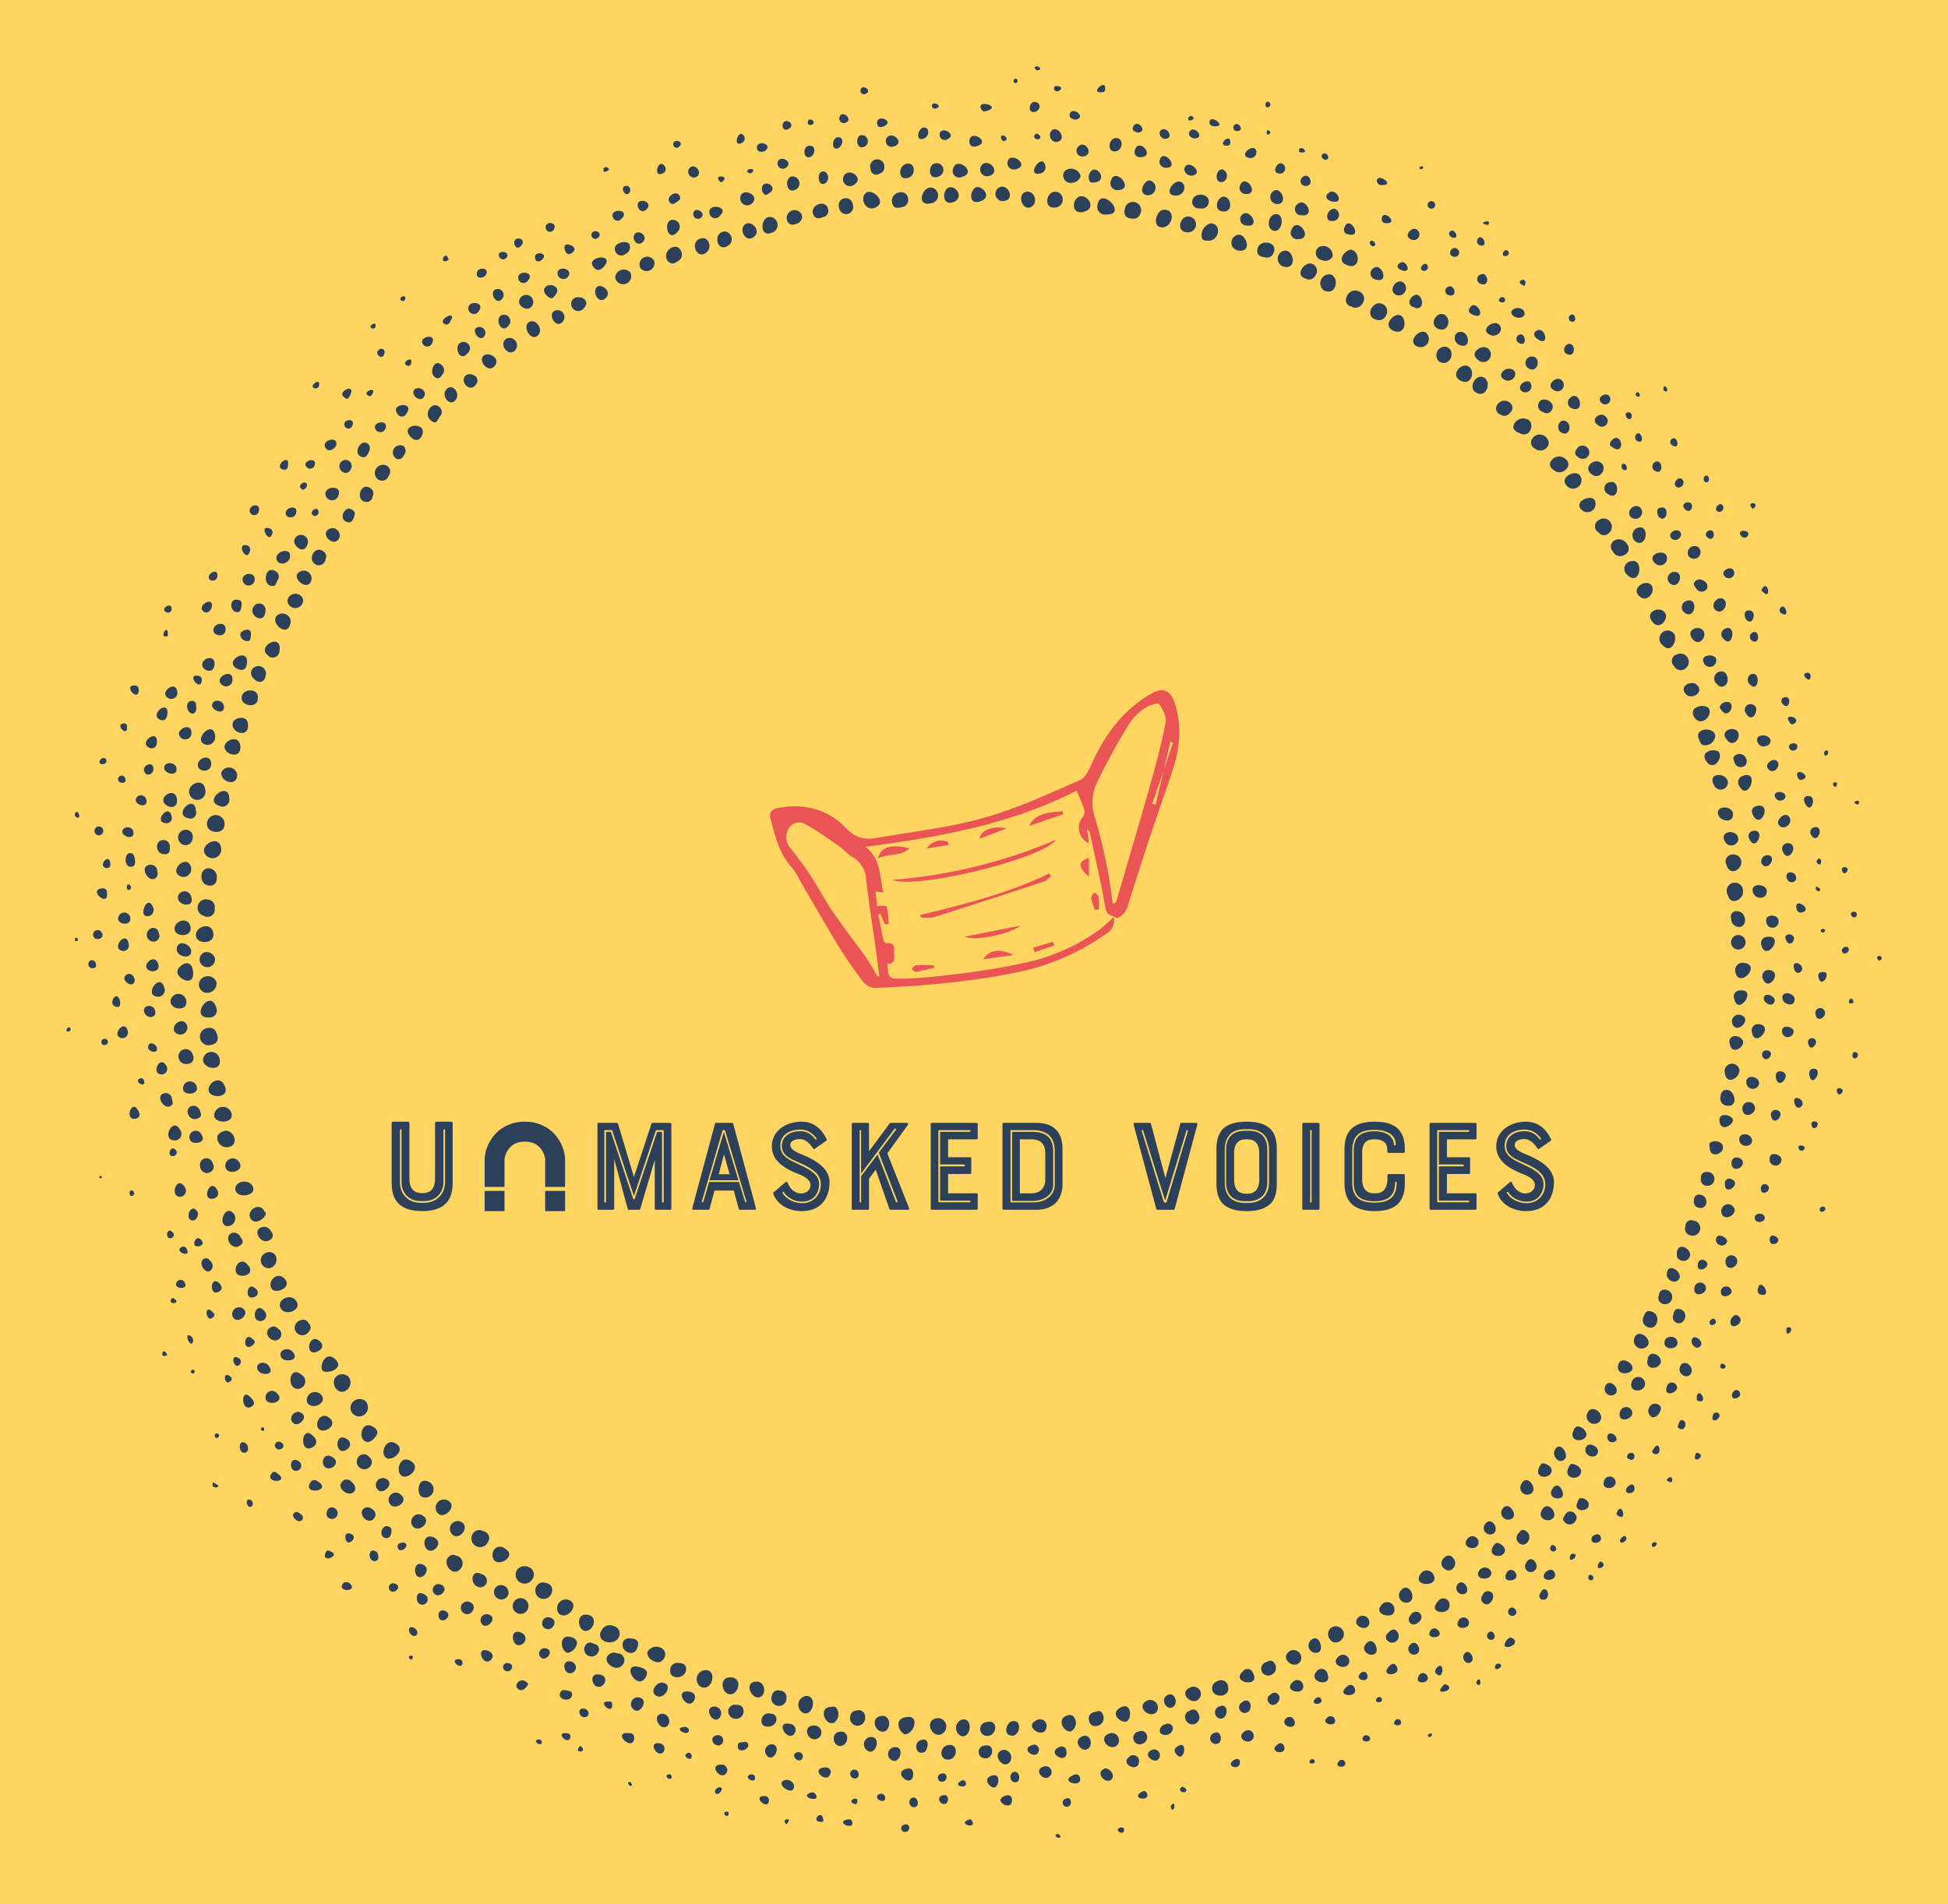 <?xml version="1.0" encoding="UTF-8"?>
<svg data-bbox="0 0 3219.429 3147.556" viewBox="0 0 3219.429 3147.556" height="3147.556" width="3219.429" xmlns="http://www.w3.org/2000/svg" data-type="color">
    <g>
        <path fill="#ffd460" d="M3219.429 0v3147.556H0V0h3219.429z" data-color="1"/>
        <path d="M1332.852 2803.373a14.843 14.843 0 0 0-3.906 28.644c15.624 3.385 21.353-28.644 3.906-28.644zm-761.68-504.402a15.624 15.624 0 0 0 5.207-22.655 14.583 14.583 0 0 0-19.79-1.562c-11.719 8.853-.26 32.29 14.582 24.217zm31.248 39.321a15.364 15.364 0 0 0 1.562-22.395 15.885 15.885 0 0 0-19.27 0 14.275 14.275 0 0 0 17.708 22.395zm564.294 422.375a15.103 15.103 0 0 0-9.114 27.342c19.53 9.635 28.124-27.342 9.114-27.342zm1032.24-69.268a13.801 13.801 0 0 0 0 19.53c9.114 11.458 28.384-3.124 20.051-16.665a13.801 13.801 0 0 0-20.05-2.865zM337.068 1574.53a12.76 12.76 0 1 0 17.968 8.593 14.583 14.583 0 0 0-17.968-8.594zm8.073 66.402a15.364 15.364 0 0 0 12.5-17.447 14.583 14.583 0 0 0-17.187-9.374 13.62 13.62 0 1 0 4.687 26.821zm71.871 318.995c-6.77-11.719-30.467-7.292-27.863 7.29s37.759 9.896 27.863-7.29zm-74.996-597.887c0 16.405 27.603 17.707 28.905 2.604a14.583 14.583 0 1 0-28.905-2.604zm73.173 653.613c8.333 10.156 24.478-3.385 24.218-10.156a4.948 4.948 0 0 0-2.344-2.864c-8.072-17.708-32.81-.26-21.874 13.02zm138.275 230.718c-15.364-13.802-26.04 10.936-20.572 18.749s39.06-2.865 20.572-18.75zm245.82 284.881a12.76 12.76 0 0 0-16.144 1.823 14.322 14.322 0 1 0 23.176 16.145 11.458 11.458 0 0 0-7.031-17.968zm17.708 29.946a15.103 15.103 0 0 0 0 18.229c10.156 10.155 36.717-8.073 18.228-19.01a12.239 12.239 0 0 0-18.228.781zm57.289 29.426a16.666 16.666 0 0 0-18.489 2.604 14.843 14.843 0 1 0 24.478 16.406 13.02 13.02 0 0 0-5.989-19.01zm222.645 151.295a11.979 11.979 0 0 0-7.291-19.01 16.666 16.666 0 0 0-19.27 7.031c-4.167 11.197 18.749 26.04 26.561 11.979zm398.678 96.87c-19.01 3.906-8.593 26.04 0 27.863 16.145 0 25.52-34.373 0-27.863zm327.327-4.167c-2.864-7.551-7.03-7.03-14.062-4.427a10.416 10.416 0 0 0-9.114 13.281c2.344 17.707 29.686 9.375 23.176-8.854zM2225.255 491.51a10.677 10.677 0 0 0 8.072 15.103 13.02 13.02 0 0 0 17.447-3.385c14.583-19.27-17.967-34.113-25.52-11.718zM1695.073 317.3c-13.28 3.906-7.291 27.342 5.469 26.04 17.967-4.427 9.374-30.467-5.469-26.04zm-419.77 67.444a13.28 13.28 0 0 0-4.688-26.04c-14.062 2.343-15.364 34.113 4.688 26.04zm-287.746 88.798c-9.635 6.51 0 29.946 12.499 20.05s-3.906-24.477-12.5-20.05zM785.483 637.075c12.5-14.322-10.676-24.478-17.447-14.582s8.073 25.52 17.447 14.582zM655.282 758.423a9.114 9.114 0 0 0 11.978-5.729 10.937 10.937 0 0 0 0-15.103 12.015 12.015 0 1 0-11.978 20.832zm-198.949 260.664c-7.812 13.02 18.75 34.634 23.697 11.458a13.541 13.541 0 0 0-23.697-11.458zm-119.265 387.48a14.384 14.384 0 0 0 28.384-4.686c-2.864-21.353-29.165-8.333-28.384 4.687zm34.113 388.002c-8.072-19.01-29.686-2.864-26.04 9.375s35.936 11.197 26.04-9.375zm72.653 256.237c7.812-3.385 9.374-9.374 3.125-16.926a12.5 12.5 0 0 0-18.229-3.385c-9.374 7.03 2.865 25.52 15.104 20.311zm209.885 335.14c-15.364-9.375-26.04 15.364-16.145 23.436s35.155-13.28 16.145-23.436zm25.52 29.425c-18.229-11.718-26.04 16.666-15.625 23.958s33.332-13.02 15.625-23.958zm232.54 217.437a11.718 11.718 0 0 0-9.635-16.145 12.5 12.5 0 0 0-15.364 5.209 13.801 13.801 0 1 0 25 10.936zm339.046 146.868c-20.052 0-11.719 23.697 0 26.04 15.624 2.605 16.665-25.52 0-26.04zm48.955 27.082a10.937 10.937 0 0 0-10.676-12.239 10.677 10.677 0 0 0-13.541 8.593 12.5 12.5 0 1 0 24.217 3.646zm899.955-2353.007a14.843 14.843 0 0 0-12.239 26.04c21.353 10.417 26.301-20.571 12.24-26.04zm-412.219-129.42c-14.843 0-19.79 30.467 2.344 26.04s10.156-25.78-2.344-26.04zm-554.66 45.57c-12.759 6.77-2.343 31.509 11.98 22.395s-.782-27.342-11.98-22.395zm-28.383 35.415a12.76 12.76 0 0 0-6.51-22.655c-20.833.781-13.541 37.238 6.51 22.655zm-315.349 148.95c9.895-9.894-3.906-28.904-15.103-21.613s3.645 33.072 15.103 21.614zm-36.977 23.698a12.239 12.239 0 0 0-15.104-18.229c-14.322 8.854 4.167 32.811 15.104 18.229zM726.632 688.635a10.156 10.156 0 0 0 0-15.364c-12.5-11.978-26.04 9.896-16.405 19.791s11.718 4.167 16.405-4.427zm-48.695 32.811c6.25 7.031 13.54 8.593 18.749 0 13.02-25.78-37.238-21.353-18.75 0zm-57.029 66.403a11.458 11.458 0 0 0 21.353-1.302 11.197 11.197 0 0 0-2.864-16.666 13.541 13.541 0 0 0-18.489 17.968zm-142.44 213.01a12.76 12.76 0 0 0 21.873-4.948 9.895 9.895 0 0 0-4.166-11.718c-11.718-8.853-28.124 5.73-17.708 16.666zm-35.676 82.548a10.937 10.937 0 0 0 19.01-7.552c5.208-30.467-38.54-7.812-19.01 7.552zm-63.799 236.967c0-30.988-43.487 2.604-17.186 11.458a11.458 11.458 0 0 0 17.186-11.458zm3.386 519.245a14.583 14.583 0 0 0-28.384 5.729c3.645 13.02 33.852 11.458 28.384-5.729zm327.327 610.386c-19.01-10.676-21.353 17.187-13.801 23.436a13.6 13.6 0 1 0 13.8-23.436zm29.686 29.947a13.541 13.541 0 0 0-13.801 23.175c10.155 7.031 31.769-14.582 13.8-23.175zM2001.568 369.12a19.79 19.79 0 0 0-14.582 26.04 10.937 10.937 0 0 0 8.072 2.604c18.489 2.604 26.04-26.3 6.51-28.644zm-80.985 6.77c17.447 0 23.696-30.727 2.343-29.165-11.718.781-20.05 28.384-2.343 29.165zm-106.766-36.977a12.76 12.76 0 0 0 14.583 15.624c36.717.782-9.896-47.914-14.583-15.624zm-339.306-2.864c1.563 5.468 4.948 9.374 15.364 6.51a11.979 11.979 0 0 0 10.937-14.062c-2.344-18.749-31.248-10.937-26.3 7.552zm-306.755 80.985c10.156-8.072 3.125-29.165-12.24-21.874s-3.124 34.894 12.24 21.874zm-109.37 26.04a13.02 13.02 0 0 0 22.655-11.978 12.813 12.813 0 1 0-22.655 11.979zm-473.674 412.74c2.083-5.989 3.646-10.937-5.729-14.582s-20.311 16.666-5.468 21.613c4.166 1.563 8.333.781 11.197-7.03zm-218.739 420.552c-3.125 15.104 26.04 26.04 26.04 4.167a13.801 13.801 0 0 0-26.04-4.167zm2249.887-432.01a13.541 13.541 0 0 0 19.01-18.488c-7.812-8.854-36.717 4.687-19.01 18.489zm-201.292-214.832c17.968 8.593 23.957-17.187 12.24-23.958s-31.51 14.843-12.24 23.958zm-70.57-56.248a13.541 13.541 0 0 0 11.459-24.217c-11.719-5.208-31.249 17.968-11.458 24.217zm-39.84-26.04c20.31 7.03 20.831-21.353 10.155-26.04s-31.509 17.968-10.156 26.04zm-13.281-26.04a13.28 13.28 0 0 0-17.447-18.489c-11.98 7.03-12.5 23.436 2.343 26.04a12.5 12.5 0 0 0 15.104-7.551zM2046.878 414.17c21.874 3.125 13.802-22.916 2.865-26.04a13.099 13.099 0 1 0-2.865 26.04zm-301.287-71.35a13.28 13.28 0 0 0 3.906-24.74c-20.05-8.072-27.863 29.426-3.906 24.74zm-358.836.52a11.718 11.718 0 1 0 22.655-5.208 11.718 11.718 0 1 0-22.655 5.208zm-84.891 23.436a9.895 9.895 0 0 0 13.28 3.386 12.239 12.239 0 0 0 10.156-14.583 13.02 13.02 0 1 0-23.436 11.197zm-285.142 91.662a13.28 13.28 0 1 0 24.738-8.332 14.322 14.322 0 0 0-24.738 8.332zm-262.227 200.25c5.469-9.895-7.291-26.04-16.926-14.842s7.812 31.769 16.926 14.843zm-193.74 230.458a11.979 11.979 0 0 0-21.093-10.937c-5.989 10.156 13.802 26.3 21.093 10.937zm2319.675 586.168a13.541 13.541 0 1 0-24.738 4.427c5.468 19.53 26.04 4.948 24.738-4.427zm-113.536-427.582a13.541 13.541 0 1 0-18.488 19.27c14.843 14.843 24.217-10.937 18.488-19.27zm-107.546-166.919a13.593 13.593 0 0 0-17.447-20.832 11.458 11.458 0 0 0 0 20.05 11.197 11.197 0 0 0 17.447.782zm-221.864-233.322c18.228 13.802 28.384-15.363 15.364-23.175s-26.04 14.843-15.364 23.175zm-263.529-192.177a12.239 12.239 0 0 0-6.77-19.53c-11.718-2.865-28.124 19.53-9.375 24.738a11.458 11.458 0 0 0 16.145-5.208zm-304.672-94.267a12.239 12.239 0 0 0 15.624-8.593 13.541 13.541 0 1 0-26.04-5.729 10.677 10.677 0 0 0 10.416 14.322zm-300.245-51.299c-11.458 2.344-13.28 30.467 5.468 24.738s7.812-27.082-5.468-24.738zm-30.988 26.3a13.036 13.036 0 0 0-1.302-26.04c-14.843 2.865-21.093 31.249 1.302 26.04zm-194 18.229c2.343 5.729 6.77 8.593 15.884 4.687a10.416 10.416 0 0 0 8.853-12.239c-2.864-19.01-31.248-7.812-24.738 7.552zM944.07 500.624a11.718 11.718 0 0 0 21.092 8.593c14.843-16.405-18.228-26.3-21.093-8.593zM2884.856 1556.82a11.979 11.979 0 1 0-23.436 4.166 11.979 11.979 0 0 0 23.436-4.166zm-131.764-540.858c-5.469-16.666-37.498-5.99-21.874 12.238 11.197 13.802 24.738-3.385 21.874-12.238zm-44.269-30.989c12.76 13.541 28.905-7.812 20.051-17.967s-33.331 4.687-20.05 17.967zm-13.28-57.288a12.76 12.76 0 0 0-6.51 22.394c21.874 21.614 29.165-27.863 6.51-22.394zm-13.28-9.114c21.352-8.594 1.822-32.811-11.98-26.04a11.458 11.458 0 0 0-4.687 19.009 13.541 13.541 0 0 0 16.666 7.03zm-171.607-203.115c16.926 10.416 26.04-13.02 16.145-20.833a16.666 16.666 0 0 0-26.04 12.24 14.062 14.062 0 0 0 9.895 8.593zm-30.207-29.947a10.156 10.156 0 0 0 13.541-1.562c16.145-12.76-6.51-30.728-18.488-16.145a10.677 10.677 0 0 0 4.947 17.707zm-90.62-112.234a14.062 14.062 0 0 0-11.197 24.478c18.749 10.416 28.904-19.53 11.197-24.478zM1964.85 357.923c-15.103-1.563-21.874 26.04-2.343 26.04a13.073 13.073 0 0 0 2.343-26.04zm-349.982-48.696c-11.198 1.302-16.406 30.467 4.687 23.697s4.687-24.738-4.687-23.697zm-168.742 34.113c19.53-8.072 0-28.384-11.978-26.04-15.625 6.25-4.688 33.331 11.978 26.04zM1118.8 432.398a12.239 12.239 0 0 0 7.552-15.364c-6.77-20.311-32.811-2.604-23.697 13.02a10.156 10.156 0 0 0 16.145 2.344zM524.559 2234.131c8.333-3.646 11.458-11.198 3.385-17.447-18.228-14.843-25.259 27.342-3.385 17.447zm471.59 457.79c-16.144 21.092 17.187 30.987 26.041 15.103a12.5 12.5 0 0 0-7.812-19.01 14.843 14.843 0 0 0-18.228 3.906zM2861.16 1518.28a13.28 13.28 0 0 0 13.802 14.062c14.062-1.563 10.937-26.04-3.906-26.04a8.854 8.854 0 0 0-9.896 11.978zm16.406-96.35a13.28 13.28 0 0 0-14.583-9.374 11.458 11.458 0 0 0-9.635 17.187c6.25 20.572 27.603 6.25 24.218-7.812zm-36.717-72.652c3.906 7.291 20.311 11.197 22.915 0 4.688-19.01-33.07-19.53-22.915 0zm-.781-107.026a18.75 18.75 0 0 0-22.135 3.646 11.718 11.718 0 0 0 1.823 11.978c10.937 18.49 29.426-4.687 20.312-15.624zm-5.208-26.821c-3.125-14.843-37.759-12.5-26.04 8.593a13.02 13.02 0 0 0 4.947 7.552 17.187 17.187 0 0 0 21.093-16.145zm-224.208-430.187c-9.374-9.375-34.634 4.948-20.832 18.228a13.853 13.853 0 0 0 20.832-18.228zm-43.748-9.114a14.322 14.322 0 0 0 18.75 1.823c18.748-13.541-8.594-33.592-21.354-17.187a9.635 9.635 0 0 0 2.604 15.364zm-13.54-33.592c17.707-13.02-7.292-34.894-20.312-18.229a10.677 10.677 0 0 0 3.385 16.927 14.322 14.322 0 0 0 16.926 1.302zM2122.655 440.99c22.395 4.427 14.843-32.29-2.083-26.04a13.541 13.541 0 0 0 2.083 26.04zm-466.383-108.588c21.874 0 11.979-26.04-1.562-23.697a11.979 11.979 0 0 0 1.562 23.697zM915.425 514.425c-10.156 7.291 4.427 30.467 15.103 16.666a11.458 11.458 0 0 0-15.103-16.666zm-309.88 315.349a9.895 9.895 0 0 0 10.155-9.114 10.156 10.156 0 0 0-4.166-14.062c-16.145-10.156-25.26 21.874-5.99 23.176zM447.218 2095.856a14.843 14.843 0 0 0 8.593-19.79 12.5 12.5 0 0 0-17.707-4.427 13.02 13.02 0 0 0 9.114 24.217zm63.018 105.464a9.375 9.375 0 0 0 0-13.802 10.416 10.416 0 0 0-14.583-4.687 12.5 12.5 0 1 0 14.583 18.489zM2532.53 2466.93c7.552-9.635-10.416-31.769-18.749-12.76a11.458 11.458 0 0 0 18.75 12.76zm183.845-290.61a12.239 12.239 0 0 0 4.687 16.405c17.187 9.896 26.04-19.01 8.594-24.738-5.208-1.562-9.896-1.302-13.281 8.333zm94.266-201.292a8.333 8.333 0 0 0-10.937 8.072 10.416 10.416 0 0 0 9.375 13.541c13.54 1.823 15.364-19.009 1.562-21.613zm10.416-37.759a8.854 8.854 0 0 0-9.895 9.896 10.156 10.156 0 0 0 8.593 12.76 11.458 11.458 0 1 0 1.302-22.656zm25.52-45.31a15.364 15.364 0 0 0-20.832-2.604 14.062 14.062 0 0 0 0 8.594c.26 18.488 27.342 9.114 20.832-5.99zm1.562-89.058a11.197 11.197 0 0 0-4.427 9.114 11.718 11.718 0 0 0 10.417 15.625c22.655 3.124 10.676-33.853-5.99-24.739zm22.916-41.144a12.239 12.239 0 0 0-20.312 11.979c2.865 25.26 34.634 1.302 20.312-11.979zm-85.933-615.594c9.895 13.28 33.592-2.864 18.228-14.843-7.291-6.25-27.863 1.302-18.228 14.843zm-18.229-45.05a11.979 11.979 0 0 0 17.447 4.688 13.645 13.645 0 0 0-13.02-23.957 11.197 11.197 0 0 0-4.427 19.27zM2103.907 419.9c11.458-22.135-26.04-26.04-26.04-5.469 0 4.948 1.301 9.375 12.76 10.937a11.458 11.458 0 0 0 13.28-5.468zM345.14 1681.815a11.718 11.718 0 0 0 11.978-16.927c-9.895-31.769-44.268 18.229-11.978 16.927zm142.701 466.643c-9.635-10.156-29.426 0-24.738 12.5 7.03 17.446 40.102 3.645 24.738-12.5zm1142.39 698.142a11.458 11.458 0 0 0-2.083 22.395c19.01 4.947 24.478-28.124 2.084-22.395zm337.223-57.289c-19.27 7.812-1.562 27.342 10.416 21.614a11.996 11.996 0 0 0-10.416-21.614zm212.23-58.33c8.593-5.73 0-31.249-12.76-20.051a11.979 11.979 0 0 0 12.76 20.05zm188.271-129.942a12.239 12.239 0 0 0-19.79 0c-17.448 22.916 35.154 23.176 19.79 0zm430.968-583.304a9.375 9.375 0 0 0-13.28 9.375 10.677 10.677 0 0 0 7.03 14.582 12.5 12.5 0 1 0 6.25-23.957zm51.82-626.791a11.718 11.718 0 0 0 22.135-3.386c0-17.707-32.55-15.363-22.135 3.386zm-18.228-93.485a11.979 11.979 0 0 0 23.176-4.167c-1.302-16.926-34.634-16.926-23.176 4.167zm-9.374-127.858a19.79 19.79 0 0 0-23.958 3.124 11.979 11.979 0 0 0 0 11.198c10.937 20.572 33.853-1.823 23.958-14.322zM449.302 2130.49c7.031 9.374 34.113-2.604 21.093-16.666s-29.426 5.99-21.093 16.666zm489.299 513.776a14.583 14.583 0 0 0-14.843 23.176c14.322 11.979 36.456-16.926 14.843-23.176zM1415.4 2827.59a10.416 10.416 0 0 0-10.156 9.114 12.5 12.5 0 1 0 24.478 2.344 10.677 10.677 0 0 0-14.322-11.458zm41.664 8.854c-18.488 1.563-11.978 26.04 1.823 26.04s15.103-27.602-1.823-26.04zm99.474 29.686a13.801 13.801 0 0 0-6.25-26.04c-25.258 1.823-9.634 35.154 6.25 26.04zm33.332-23.697a14.583 14.583 0 0 0 0 27.603c15.364 1.823 18.489-31.248 0-27.603zm541.38-113.015c-17.708 12.5 9.374 32.55 18.227 16.145a12.76 12.76 0 0 0-18.228-16.145zm432.79-296.079c3.125-10.155-12.5-15.624-15.624-14.061a14.843 14.843 0 0 0-5.469 8.332c-6.25 16.145 17.447 17.447 21.093 5.73zm22.395-21.874c6.77-8.593-9.114-30.727-16.927-14.322-4.947 9.635 7.552 24.999 16.927 14.322zm189.053-298.162c5.208-10.676-19.01-27.863-20.833-8.072-1.302 11.197 15.104 19.01 20.833 8.072zm105.203-392.688a14.583 14.583 0 0 0-15.104-7.812 9.375 9.375 0 0 0-6.77 12.76c3.385 19.53 24.217 5.728 21.874-4.948zm-2.865-42.446a11.197 11.197 0 0 0-15.364 12.239c5.73 22.134 34.634-5.208 15.364-12.24zm-2478.26-526.797c-3.126 15.364 24.217 20.051 26.04 5.73 5.468-19.531-23.176-20.573-26.04-5.73zm-54.425 312.485a10.937 10.937 0 0 0 13.02-12.24 14.062 14.062 0 0 0-13.02-16.405c-16.406-.26-16.406 27.082 0 28.645zm-8.333 49.997a11.979 11.979 0 0 0 17.968-12.5 12.239 12.239 0 0 0-10.937-14.321 13.864 13.864 0 0 0-7.031 26.821zm-13.02 31.77c0 15.624 30.207 15.884 28.905-1.563-1.563-21.874-29.686-12.5-28.905 1.562zm25.52 181.5c8.332-1.822 13.54-7.29 8.593-19.27a11.718 11.718 0 0 0-14.062-8.592 14.322 14.322 0 1 0 5.468 27.863zm13.8 25.52a13.801 13.801 0 1 0-27.602 0c1.562 15.104 30.728 18.489 27.603 0zm17.969 142.441a10.677 10.677 0 0 0 6.51-11.978 15.364 15.364 0 0 0-14.062-14.062 18.228 18.228 0 0 0-14.062 8.333 15.624 15.624 0 0 0 21.614 17.707zm222.384 487.476c9.635 5.208 20.572-10.417 20.312-14.583a12.76 12.76 0 0 0-7.552-9.635c-17.187-10.676-25.26 17.187-12.76 24.218zm146.868 155.981c11.458 5.208 26.04-14.582 12.239-22.655a12.875 12.875 0 1 0-12.24 22.655zm454.144 261.706c15.364 3.646 24.217-26.04 4.166-27.603s-16.926 24.739-4.166 27.603zm176.033 21.353a12.76 12.76 0 0 0-7.292 0c-21.353 0-9.895 32.03 5.208 26.04a16.926 16.926 0 0 0 2.084-26.04zm673.403-58.59c-21.092 18.488 30.988 28.123 16.666 2.083a9.375 9.375 0 0 0-16.666-2.084zm52.862-12.76c-4.427-7.552-9.114-5.209-14.322-2.605a11.25 11.25 0 0 0 6.25 21.614 12.5 12.5 0 0 0 8.072-19.01zm279.934-174.992a10.677 10.677 0 0 0 0 17.447c11.458 10.677 26.04-7.551 13.28-19.01a8.854 8.854 0 0 0-13.28 1.563zm38.8-32.03c-11.978 15.364 14.062 21.614 17.708 9.115a10.156 10.156 0 0 0-17.708-9.114zm248.946-286.964c-4.427 16.926 19.27 16.926 23.176 7.291s-19.01-23.697-23.176-7.291zm26.04-42.446a12.76 12.76 0 0 0 23.437 9.114c5.208-11.978-19.01-28.644-23.437-9.114zm92.444-137.493c3.125-11.197-18.75-24.738-21.614-6.25 0 8.594 0 9.896 5.73 13.02a11.197 11.197 0 0 0 15.884-6.77zm82.027-439.04a9.895 9.895 0 0 0-8.593 14.322c6.77 28.905 39.06-17.968 8.593-14.322zm7.552-45.571a12.239 12.239 0 0 0-14.583 14.582c5.99 29.426 43.748-10.936 14.583-14.582zM522.997 933.675a11.197 11.197 0 0 0 15.103-9.635 9.635 9.635 0 0 0-3.125-12.239c-15.103-11.978-28.644 14.843-11.978 21.874zm441.644 1761.63c14.322 4.948 26.04-22.655 6.77-26.04s-16.926 22.134-6.77 26.04zm79.423 13.28c-18.749-4.426-20.832 21.094-2.344 23.698 11.458 1.562 14.323-15.104 12.24-18.75a11.979 11.979 0 0 0-9.896-4.947zm806.47 114.839c-16.666 9.895 3.125 26.04 11.718 21.874s8.333-34.113-11.718-21.874zm61.976 4.687a12.76 12.76 0 0 0-18.749-15.884c-17.187 11.457 10.156 30.988 18.75 15.884zm99.214-48.956a12.5 12.5 0 0 0-8.073 15.104c4.427 13.54 29.686 10.676 26.04-5.73a11.718 11.718 0 0 0-17.967-9.374zm234.363-106.505c-15.364 12.24 10.416 26.04 16.145 13.28a10.937 10.937 0 0 0-16.145-13.28zm69.267-43.748a11.979 11.979 0 0 0 15.364 18.229c10.156-7.552-3.385-32.811-15.364-18.229zm139.056-109.63a10.677 10.677 0 0 0 14.062 15.625c10.156-8.594-4.427-29.165-14.062-15.624zm215.875-215.874c7.551-9.635-11.719-26.04-17.447-11.718a10.677 10.677 0 0 0 17.447 11.718zM415.189 1109.448c-3.645 11.457 19.27 28.644 23.697 8.072a12.517 12.517 0 1 0-23.697-8.073zm-5.208 88.797c0-16.666-20.832-12.76-24.478-5.208-7.812 16.405 25.52 29.426 24.478 5.208zm-38.8 34.634c-2.343 13.28 26.04 23.436 26.04 2.604s-22.915-14.322-26.04-2.604zm23.176 686.684a12.239 12.239 0 0 0-21.353 11.197c4.687 12.76 33.592 4.688 21.353-11.197zm739.546 839.802c0-4.948-1.562-9.896-11.718-10.417a11.979 11.979 0 0 0-14.582 12.24c-1.302 15.363 24.998 15.363 26.3-1.823zm537.213 86.454c-7.291 2.864-12.5 18.488-2.864 22.394 17.967 7.031 23.175-29.425 2.864-22.394zm101.557-9.896a11.458 11.458 0 0 0-9.635 0c-16.665 5.73-5.728 28.124 7.031 26.04a16.145 16.145 0 0 0 2.604-26.04zm155.722-33.331c-11.198 7.03 0 26.04 10.155 19.01s1.823-26.822-10.155-19.01zm572.367-293.996c5.99-8.073-9.114-28.905-18.228-13.541a11.458 11.458 0 0 0 18.228 13.541zm121.348-136.972a16.145 16.145 0 0 0-15.885-13.802 10.937 10.937 0 0 0-5.989 7.812c-8.072 17.447 18.75 20.051 21.874 5.99zm131.504-239.572a9.375 9.375 0 0 0-11.979 9.114 10.156 10.156 0 0 0 4.948 13.541 11.979 11.979 0 1 0 7.03-22.655zm88.277-277.85c2.864 17.707 22.394 4.947 22.134-2.865s-24.999-14.843-22.134 2.865zM816.47 606.087c13.02-13.28-9.374-26.04-17.707-17.707s7.552 28.123 17.707 17.707zM490.967 949.3c-4.687 11.458 20.311 28.384 23.957 8.073a13.02 13.02 0 0 0-23.957-8.073zM1713.3 2843.475c-23.176 10.156 11.719 32.03 15.885 13.02a10.937 10.937 0 0 0-15.885-13.02zm569.763-190.355c-13.02 15.103 13.281 21.613 19.27 14.322a12.005 12.005 0 0 0-19.27-14.322zm339.306-314.047a12.5 12.5 0 0 0 21.874 10.156c9.114-14.062-16.926-31.248-21.874-10.156zm-1602.003 393.99a13.28 13.28 0 0 0-17.186 5.73c-4.948 11.458 16.666 26.04 26.04 12.76a11.197 11.197 0 0 0-8.854-18.49zM2185.153 430.055a13.541 13.541 0 0 0 17.186-5.989 15.364 15.364 0 0 0-23.696-14.843 11.979 11.979 0 0 0 6.51 20.832zM859.438 493.333c-6.77 11.457 10.937 21.873 17.968 14.582a11.718 11.718 0 1 0-17.968-14.582zm399.199 2352.746c0 11.458 22.915 10.937 24.478-2.864a8.854 8.854 0 0 0-8.854-10.417 11.979 11.979 0 0 0-15.624 13.281zm530.702 23.957c-16.926 5.99-3.906 26.04 7.031 21.614s7.031-26.822-7.03-21.614zm226.551-49.477a10.416 10.416 0 0 0-1.302 19.791c15.364 4.948 17.708-26.3 1.302-19.79zm891.101-1127.547a10.416 10.416 0 0 0-11.718 13.02c4.688 27.863 37.759-10.416 11.718-13.02zm-2613.93-86.715c0 12.24 28.644 26.04 26.04 0s-26.04-9.634-26.04 0zm574.71 1037.709a13.02 13.02 0 1 0-10.156 23.436 13.02 13.02 0 0 0 10.156-23.436zm1070.52 214.312a8.073 8.073 0 0 0-12.5-7.812 10.416 10.416 0 0 0-8.333 14.062 12.5 12.5 0 0 0 20.832-6.25zm27.602-30.207a10.156 10.156 0 0 0-6.51 14.062 11.718 11.718 0 1 0 20.832-10.156 8.854 8.854 0 0 0-14.322-3.906zm170.564-47.393c-17.707 15.884 22.655 23.176 16.926 3.906a9.635 9.635 0 0 0-16.926-3.906zm57.55-13.28a10.156 10.156 0 0 0-18.75-3.907c-13.801 17.968 27.343 26.04 18.75 3.906zm62.496-48.957c-7.812 10.416 7.552 21.093 15.885 15.104s-3.385-32.29-15.885-15.104zm440.082-433.572c-5.468 16.406 18.489 17.708 21.874 4.948a11.213 11.213 0 0 0-21.874-4.948zm210.406-492.423c3.125-12.5-21.353-18.749-20.832-3.385a10.677 10.677 0 0 0 20.832 3.385zm12.5-321.859c-2.865-10.156-28.645-11.458-21.874 5.73 4.687 11.978 25.52 9.634 21.874-5.73zm-214.833-597.366a13.02 13.02 0 0 0-1.563 21.874c19.53 12.76 24.218-32.29 1.563-21.874zm-651.79-518.463a10.416 10.416 0 0 0 6.77 17.968c25.26 3.906 5.469-29.686-6.77-17.968zM1835.95 298.55a11.458 11.458 0 0 0 12.5 15.624c26.561-1.302-4.687-39.06-12.5-15.624zm-64.32 3.645A15.885 15.885 0 0 0 1785.955 291a16.405 16.405 0 0 0-26.04-8.593 12.239 12.239 0 0 0 11.718 19.79zm-181.76-9.895c26.04-6.77-8.334-34.373-14.323-14.322a10.677 10.677 0 0 0 14.322 14.322zM828.45 521.196c-11.197 6.77 0 30.988 11.458 17.707a10.677 10.677 0 0 0-11.458-17.707zm-389.824 489.558a10.677 10.677 0 0 0-20.051-7.03c-8.073 13.8 18.228 29.686 20.05 7.03zm-51.56 996.565c-14.583-20.311-29.686 20.051-9.896 19.53a13.02 13.02 0 0 0 9.896-19.53zm522.63 666.633a9.986 9.986 0 0 0-7.552 18.489c11.458 4.427 21.353-14.062 7.552-18.489zm78.902 57.289a8.854 8.854 0 0 0-5.468-13.54c-7.292-3.386-11.979-3.907-16.145 2.863a12.057 12.057 0 1 0 21.613 10.677zm69.268 24.738c-33.853-9.895-5.469 40.363 8.853 17.187 4.948-8.593 2.865-13.801-8.853-17.187zm171.085 74.476c0-6.25-1.302-12.76-13.28-12.5a11.197 11.197 0 0 0-11.98 8.594 12.78 12.78 0 0 0 25.26 3.906zm117.181 44.529a11.328 11.328 0 1 0 0-22.655c-19.01-1.042-13.801 22.655 0 22.655zm176.033 1.302c-12.76 3.385-9.374 26.04 5.208 20.05 5.73-2.082 11.458-24.998-5.208-20.05zm1090.31-440.863c4.166-10.677-13.02-16.927-16.145-15.364a15.103 15.103 0 0 0-4.687 7.551c-7.031 15.885 16.145 20.572 20.832 7.813zm28.384-34.634c2.344-9.114-14.062-17.187-18.75-10.156-9.113 14.062 14.584 24.478 18.75 10.156zm238.79-566.638c2.604 16.145 22.134 7.551 20.832-3.646a10.574 10.574 0 0 0-20.832 3.646zM2442.431 594.63a12.522 12.522 0 0 0 17.968-17.448c-10.416-10.416-33.852 6.25-17.968 17.448zm-29.165-23.958c18.75 6.25 14.843-21.874 1.302-22.134s-13.801 18.228-1.302 22.134zm-36.977-27.342c17.707 7.812 23.176-16.926 10.676-23.176s-26.04 15.624-10.676 23.176zm-479.663-220.562a12.5 12.5 0 0 0 4.166-24.478c-10.416-1.302-21.353 23.176-4.166 24.478zm-270.039-52.862a11.197 11.197 0 0 0 7.291 21.093c18.75-4.167 5.469-25.26-7.291-21.093zM315.455 1569.32c-2.083-8.072-17.968-15.103-22.134-5.468-8.073 18.228 27.342 24.998 22.134 5.468zm297.641 852.822a10.156 10.156 0 0 0-3.125-13.801 10.937 10.937 0 0 0-16.405-1.302 12.5 12.5 0 1 0 19.53 15.103zm83.59 82.027a12.239 12.239 0 0 0-13.02 20.312c10.936 8.853 31.769-11.458 13.02-20.312zm143.222 132.285a12.5 12.5 0 0 0-20.051-13.28 12.239 12.239 0 1 0 20.05 13.28zm1890.27-398.678a9.635 9.635 0 0 0-7.031 9.114c-5.209 18.229 19.009 17.968 21.873 4.167a13.801 13.801 0 0 0-14.843-13.28zm130.982-288.787a7.291 7.291 0 0 0-10.416 7.551c-.78 22.916 29.426-.78 10.416-7.551zm-7.812-727.308c9.635 16.145 26.04-1.562 17.968-13.28a13.801 13.801 0 0 0-20.05 2.083 9.375 9.375 0 0 0 2.082 11.197zM1970.32 335.007a10.937 10.937 0 0 0 13.02 9.375 11.458 11.458 0 0 0 14.322-12.24c-.26-13.54-28.123-15.103-27.342 2.865zm-416.906-44.268a11.197 11.197 0 0 0-7.292-20.833c-13.801 1.563-12.76 31.509 7.292 20.833zm-52.862 3.385c13.801-3.646 12.499-26.04-1.823-23.437s-15.624 28.124 1.823 23.437zm-87.756 10.155c13.02-8.593-3.386-23.696-14.323-17.707a11.458 11.458 0 1 0 14.323 17.707zM598.774 755.56c5.729 1.302 8.333-2.865 10.937-8.854s2.083-9.635-1.302-12.76c-11.979-10.416-27.342 16.927-9.635 21.614zm-310.14 781.21c2.083 13.02 30.466 12.24 26.04-5.468s-28.124-8.333-26.04 5.469zm94.265 501.538c-14.061 6.25 0 30.988 14.583 20.051 5.468-4.166 3.906-8.072 0-13.54a11.718 11.718 0 0 0-14.583-6.51zm263.008 449.457c8.854 8.593 30.207-5.99 16.405-17.187a11.88 11.88 0 0 0-16.405 17.187zm740.848 374.98c-15.103 2.865-9.114 26.041 3.906 23.177s13.541-26.561-3.906-23.176zM2472.9 2550.522a15.624 15.624 0 0 0-5.73 6.77c-8.072 14.843 13.021 19.27 18.75 9.635s-9.114-17.707-13.02-16.405zm93.224-90.1c-10.156 14.843 9.635 20.051 15.364 14.062s-5.729-28.384-15.364-14.062zm204.417-273.944c13.541 5.729 21.613-17.708 6.77-22.135-5.468-1.562-10.155-1.302-11.978 9.375a9.895 9.895 0 0 0 5.208 12.76zm91.141-263.79c0 14.844 17.708 10.157 18.75 0s-19.01-14.842-18.75 0zm35.415-549.19a8.854 8.854 0 0 0-5.729 13.801c10.677 22.655 27.343-17.968 5.73-13.801zm-16.926-90.881a10.937 10.937 0 0 0-5.469 16.926c14.583 26.822 34.374-27.863 5.469-16.926zM982.348 443.075c3.386 3.645 8.854 5.468 15.885-2.604 20.051-23.437-34.634-16.406-15.885 2.604zm-70.309 49.997a15.364 15.364 0 0 0 5.99-5.729c10.676-13.28-9.896-21.092-16.926-12.5s7.03 18.75 10.936 18.23zM486.54 892.271c-3.125 9.635 15.885 26.04 21.614 7.552a11.458 11.458 0 1 0-21.614-7.552zm-93.745 213.53c8.072 3.386 14.582 1.563 15.364-10.155 2.604-27.603-40.884-1.562-15.364 10.156zm134.628 1197.076a13.541 13.541 0 0 0-20.05 14.843c8.332 16.406 39.58-1.823 20.05-14.843zm108.589 140.878a11.458 11.458 0 0 0-10.677 19.791c9.895 7.291 28.905-13.54 10.677-19.79zm800.74 427.844a12.239 12.239 0 0 0 2.084 23.957c10.937 0 16.926-27.603-2.083-23.957zm1369.463-783.034c-4.427 20.051 26.04 4.948 11.718-4.687a7.291 7.291 0 0 0-11.718 4.687zm59.893-829.906a10.937 10.937 0 0 0 19.01 5.729 11.979 11.979 0 0 0-14.062-17.447c-7.552 3.385-7.031 5.989-4.948 11.718zm-234.884-474.195c13.541 9.374 26.04-10.937 14.583-19.53s-31.249 8.332-14.583 19.53zm-26.3-40.623a7.291 7.291 0 0 0 2.603 11.197 11.458 11.458 0 0 0 16.406 0 11.197 11.197 0 1 0-19.01-11.197zm-101.037-122.91c3.645-12.5-16.406-15.885-22.135-4.167a7.03 7.03 0 0 0 3.125 9.895 12.239 12.239 0 0 0 19.01-5.729zM1190.15 356.1c17.186-15.885-26.04-21.874-16.406 0a9.635 9.635 0 0 0 16.406 0zm-69.528 26.04a11.197 11.197 0 0 0-4.427-17.968c-23.176-7.291-13.801 41.925 4.427 17.968zm-723.401 665.071a11.458 11.458 0 0 0 14.843 11.979 12.5 12.5 0 0 0 2.343-8.594c3.125-14.582-14.062-10.156-17.186-3.385zm-102.86 433.572c-3.906 16.926 30.207 21.874 21.093 0a11.197 11.197 0 0 0-21.093 0zm843.708 1315.299c-26.04-3.125 0 34.894 9.635 13.54 2.864-7.29-.521-12.238-9.635-13.54zm175.251 68.746a9.895 9.895 0 0 0-6.77-15.103c-28.644-6.25-3.385 32.81 6.77 15.103zm522.89 0c-23.696 4.687-5.207 30.467 8.855 21.093a11.979 11.979 0 0 0-8.854-21.093zm1038.23-981.721c0 14.061 21.093 14.322 21.093 2.343s-20.572-15.103-21.093-2.343zm-58.851-839.542c-6.25-11.197-29.686-3.906-19.27 11.458s24.738-1.042 19.27-11.458zm-154.68-246.602a10.416 10.416 0 0 0-3.385 19.79c18.749 12.76 20.311-24.217 3.385-19.79zm-320.036-309.88a14.062 14.062 0 0 0-11.197 9.895 8.333 8.333 0 0 0 6.51 10.677c18.749 8.853 16.926-19.27 4.687-20.572zm-529.66-185.928c16.144-2.865 6.51-23.176-4.688-20.572a13.801 13.801 0 0 0-4.427 20.572 15.624 15.624 0 0 0 9.114 0zm-777.306 118.483a12.239 12.239 0 0 0 6.25-16.145c-4.948-7.291-26.04-2.083-23.957 9.114a10.677 10.677 0 0 0 17.707 7.031zM700.071 656.866c8.333-11.458-9.635-20.051-15.624-12.239s9.374 20.832 15.624 12.239zM537.84 815.712a10.937 10.937 0 0 0 20.571 5.469c9.635-19.53-20.05-18.489-20.571-5.469zm-53.904 1419.2c-8.073-9.896-26.04-2.604-18.75 9.374 4.688 8.073 31.25 5.208 18.75-9.374zm1081.977 649.967c-13.541 3.125-13.801 24.478 1.823 23.697s16.926-28.124-1.823-23.697zm61.976.521a10.546 10.546 0 0 0 0 21.093c14.062 1.562 17.447-24.478 0-21.093zm431.75-54.164c12.759-3.646 7.811-29.426-7.553-16.926a9.375 9.375 0 0 0 7.552 16.926zm170.303-84.892a10.416 10.416 0 0 0-16.405-9.114c-19.53 14.583 14.582 27.603 16.405 9.114zM2344 2664.838a10.416 10.416 0 0 0-13.02 5.469 9.114 9.114 0 0 0 0 13.02c7.291 8.072 27.863-9.896 13.02-18.489zm-35.675-2176.974a11.979 11.979 0 0 0 9.374-21.874c-12.239-4.948-24.217 16.145-9.374 21.874zM1223.482 327.455a11.458 11.458 0 0 0 18.75 9.375c16.665-14.322-18.229-29.165-18.75-9.375zM671.427 683.948c15.884-21.093-27.864-17.187-14.583 0a8.073 8.073 0 0 0 14.583 0zm-344.514 580.18c0 13.28 23.176 13.54 22.134-2.344s-21.614-9.635-22.134 2.343zm-13.802 48.434a13.557 13.557 0 0 0 26.04-7.551c-2.864-21.614-31.508-8.333-26.04 7.551zm-17.968 436.176c2.604 15.624 32.03 13.02 22.916-6.77a11.979 11.979 0 0 0-22.916 6.77zm501.538 853.603c-17.708-9.635-20.051 13.802-9.114 19.53a10.937 10.937 0 1 0 9.114-19.53zm286.444 199.73c13.28 10.937 31.769-18.228 11.718-20.572-9.635-1.302-20.572 14.062-11.718 20.572zm1828.033-1239.26c8.072 28.643 39.581-18.75 8.854-14.063a10.156 10.156 0 0 0-8.854 14.062zm-52.08-401.543a12.76 12.76 0 0 0-16.927 7.03 8.854 8.854 0 0 0 3.125 5.73c9.374 14.322 22.134-4.688 13.801-12.76zm-41.665-63.018a10.677 10.677 0 0 0 18.488-10.156c-4.947-8.853-29.686-4.947-18.488 10.156zm-63.539-180.2c-6.77-11.457-33.852 0-17.968 13.542a11.458 11.458 0 0 0 17.968-13.541zm-526.536-479.402c21.353 7.551 21.093-23.957 4.948-26.04a19.53 19.53 0 0 0-14.843 14.322c-.521 5.989 2.604 9.114 9.895 11.718zm-120.827-84.371c-11.458 2.604-14.062 26.04 0 27.342s17.186-31.248 0-27.342zm-83.85-29.165c-11.198 0-18.489 23.176-1.302 24.478s13.801-23.697 1.302-24.478zm-304.152-38.28a10.416 10.416 0 0 0 8.854-13.8c-5.729-21.094-32.29 18.748-8.854 13.8zM291.498 1441.722a12.76 12.76 0 0 0 24.478-6.25c-3.125-20.832-26.822-7.29-24.478 6.25zm32.55 351.806a11.458 11.458 0 0 0-21.093 8.593c3.386 9.895 29.166 6.51 21.093-8.593zm23.436 144.003a9.895 9.895 0 0 0 4.167-14.322 10.937 10.937 0 0 0-13.02-8.333c-15.364 3.906-7.292 30.727 8.853 22.655zm64.841 166.658a10.416 10.416 0 0 0-2.604-12.76c-11.197-15.884-26.04 3.646-17.968 14.583a15.885 15.885 0 0 0 20.572-1.823zm51.56 105.724a10.156 10.156 0 0 0-4.427-13.541 9.114 9.114 0 0 0-12.76-1.823c-16.145 10.677 8.854 31.51 17.187 15.364zm480.184 496.33c-20.832-6.51-18.489 22.915-5.99 26.04a19.27 19.27 0 0 0 15.625-16.666 11.458 11.458 0 0 0-9.635-9.375zm761.16 178.636c-19.53 6.25 6.25 24.478 10.937 10.937a8.073 8.073 0 0 0-10.937-10.937zm1161.4-886.414a11.197 11.197 0 0 0-21.874 3.386c.26 17.967 24.218 9.374 21.874-3.386zM2587.737 696.187c-10.937-4.948-16.927 11.978-8.594 17.968 14.323 10.155 20.051-12.5 8.594-17.968zM307.903 1655.253a13.036 13.036 0 1 0-26.04 1.302c1.823 13.281 28.123 15.104 26.04-1.302zm17.187 194.001c8.072-2.344 8.333-5.99 5.468-12.76a11.197 11.197 0 0 0-16.145-7.291c-10.156 6.77-1.041 24.218 10.677 20.051zm2352.225 485.132c-5.468 19.53 24.218 12.5 20.052-1.562a10.416 10.416 0 0 0-20.052 1.562zm73.955-117.963c-4.166 16.406 21.874 15.364 21.093 2.865s-18.75-11.979-21.093-2.865zM2542.166 669.105a10.156 10.156 0 0 0 7.812 11.718 9.375 9.375 0 0 0 14.843-3.646c7.812-13.28-19.27-25.78-22.655-8.072zm-25.26-21.353a10.156 10.156 0 0 0 11.719-15.885c-7.291-6.51-25.26 8.594-11.718 15.885zM2273.95 462.084c22.916 6.77 9.375-28.905-3.645-19.01a10.156 10.156 0 0 0 3.645 19.01zm-128.118-66.924c26.04 0-1.823-39.841-11.458-15.103a10.416 10.416 0 0 0 11.458 15.103zm-202.594-71.871a13.541 13.541 0 0 0 13.801-16.666c-9.635-21.353-39.842 16.406-13.801 16.666zm-627.313-10.416a11.458 11.458 0 0 0-8.853-20.832c-11.198 4.947-6.77 30.206 8.853 20.832zm-170.043 39.581a7.812 7.812 0 0 0 10.156 8.854c15.363-7.291-8.073-22.395-10.156-8.854zm-84.631 48.435c11.458-9.114-3.646-21.353-11.198-15.103s1.302 22.915 11.198 15.103zM772.463 584.213a10.52 10.52 0 0 0-12.5-16.926c-9.374 5.99-.78 32.03 12.5 16.926zM309.466 1695.876c-5.73-16.405-26.04-3.906-21.614 8.333a11.718 11.718 0 0 0 21.614-8.333zm182.542 599.97a12.5 12.5 0 0 0 7.292-22.655c-20.833-19.01-27.082 21.874-7.292 22.655zm80.986 100.256a9.635 9.635 0 0 0 0-17.447c-21.093-13.02-19.53 30.467 0 17.447zm180.46 175.251a9.375 9.375 0 0 0-9.114 0c-17.447 10.156 4.947 39.321 17.707 20.572a13.02 13.02 0 0 0-8.593-20.572zm1128.068 290.871a10.677 10.677 0 1 0 6.77 20.051c13.281-4.687 8.073-25.78-6.77-20.05zm1041.614-1258.791a10.156 10.156 0 0 0-9.374 15.103c9.374 22.395 33.332-13.8 9.374-15.103zm-135.93-610.126a10.937 10.937 0 0 0-3.646 19.01c17.708 14.582 24.739-26.04 3.646-19.01zM1365.142 301.936a11.458 11.458 0 0 0-2.083-18.228c-15.104-3.906-11.979 29.165 2.083 18.228zM722.986 625.357a8.333 8.333 0 0 0 7.292-5.208 11.197 11.197 0 0 0 0-16.405c-13.802-14.062-23.957 17.967-7.292 21.613zm-419.25 771.316a11.718 11.718 0 0 0 14.583-10.677 11.458 11.458 0 0 0-8.333-14.062 12.76 12.76 0 0 0-6.25 24.739zm116.401 747.358a7.552 7.552 0 0 0 2.344-13.801c-14.583-14.323-19.53 20.571-2.344 13.8zm124.473 199.99c-13.28-11.979-26.04 8.333-17.968 17.707s32.811-5.468 17.968-17.707zm638.25 477.06c-19.531-1.824-9.375 23.436 2.082 21.352a11.197 11.197 0 0 0-2.083-21.353zm1112.964-123.692c-4.427 4.166-7.812 8.072-3.125 14.322a10.937 10.937 0 0 0 16.927-13.802c-3.125-4.166-6.51-7.03-13.802-.52zm126.817-63.8c7.812-7.551-5.73-26.04-14.062-14.061a10.156 10.156 0 0 0 14.062 14.062zm509.089-975.992c7.291-10.937-18.489-20.051-16.666-5.99.781 5.47 11.458 13.542 16.666 5.99zm-164.836-712.204a10.937 10.937 0 0 0-8.333 17.708c15.625 15.363 26.822-18.49 8.333-17.708zM1664.866 269.646a10.937 10.937 0 0 0 14.843 9.895c24.218-7.03-13.02-32.29-14.843-9.895zM637.314 707.906c4.427-15.365-20.833-10.417-17.447 0a9.114 9.114 0 0 0 17.447 0zm-286.705 456.226c-2.604 9.375 20.312 19.53 19.53 3.906-.52-10.937-16.926-13.54-19.53-3.906zm-8.072 67.184a13.02 13.02 0 0 0 12.76-16.145c-4.167-27.602-40.623 12.24-12.76 16.145zm10.937 749.702a8.854 8.854 0 0 0 5.468-13.801c-11.978-22.916-27.603 20.051-5.468 13.801zm362.221 559.868c-16.145-6.25-18.228 16.405-7.812 21.614s26.561-14.583 7.812-21.614zm942.922 351.545c-22.656 4.687 0 35.936 10.937 19.27a12.76 12.76 0 0 0-10.937-19.27zm864.019-361.18c-6.25-4.427-8.854-2.083-12.76 3.125a10.677 10.677 0 0 0 2.344 17.447c10.676 6.77 22.134-11.979 10.416-20.572zm25.259-34.373c-7.552 14.843 13.02 20.832 19.53 11.718s-10.676-29.686-19.53-11.718zm252.591-369.253c-3.645 17.187 17.187 13.281 19.01 2.865a9.635 9.635 0 0 0-19.01-2.865zm37.759-1015.834a11.718 11.718 0 0 0 0 19.53 8.593 8.593 0 0 0 10.937 2.865c11.718-4.948 5.99-31.77-10.937-22.395zm-128.9-273.945c-9.635-5.989-23.176 8.333-13.801 16.927a10.937 10.937 0 1 0 13.801-16.927zM1453.94 286.832a10.416 10.416 0 0 0 7.552-11.457 11.718 11.718 0 1 0-22.655 3.906 9.375 9.375 0 0 0 15.103 7.551zm-1087.705 844.49a10.416 10.416 0 0 0 17.967-7.032c1.302-21.613-31.508-4.166-17.967 7.031zm-55.466 221.082a9.635 9.635 0 0 0 13.02-11.979c-1.823-29.946-38.54 6.25-13.02 11.979zm22.134 522.89a10.416 10.416 0 1 0-17.708 10.677c3.906 6.25 27.343 3.646 17.708-10.677zm104.682 292.694c-13.801-18.749-24.738 13.801-8.333 15.624a9.375 9.375 0 0 0 8.333-15.624zm1039.27 720.276a11.458 11.458 0 0 0 1.563 22.656c10.416-.521 16.406-25.78-1.562-22.656zm899.435-240.873c-17.968 19.27 18.749 23.697 19.27 7.031a10.416 10.416 0 0 0-19.27-7.03zm527.838-1315.299c-7.812 1.823-11.718 7.292-6.25 16.666 13.02 22.395 30.728-21.874 6.25-16.666zM1261.241 305.582a11.979 11.979 0 0 0 3.385 16.665 11.718 11.718 0 0 0 7.03-3.385c13.021-7.552-2.082-20.572-10.415-13.28zM801.628 553.746a9.895 9.895 0 0 0-15.363-11.197c-5.99 6.51 8.332 25.52 15.363 11.197zM579.504 776.131a10.156 10.156 0 1 0-17.968-9.114c-4.166 9.895 10.937 22.134 17.968 9.114zm-59.632 76.819a6.25 6.25 0 0 0 6.51-4.948c1.041-15.884-20.572.26-6.51 4.948zm-41.144 70.309c5.729-20.312-23.957-12.5-21.874 0s18.489 9.374 21.874 0zm-26.561 45.05c2.864 0 3.385-1.823 5.989-8.333a10.416 10.416 0 0 0 0-13.802c-21.613-17.186-26.04 26.04-5.99 22.135zm1310.35 1928.288c0-8.072-5.207-12.239-13.8-7.812-18.49 10.156 15.103 28.124 13.8 7.812zm347.119-97.911a8.333 8.333 0 0 0-9.896 2.604 8.333 8.333 0 0 0-3.125 12.76c8.854 13.28 26.822-7.813 13.02-15.364zm355.19-199.21a11.197 11.197 0 0 0-19.79-3.905c-10.937 16.666 20.311 18.749 19.79 3.906zm191.657-225.248a8.333 8.333 0 0 0 14.843 6.51c3.125-6.51-11.718-17.968-14.843-6.51zm197.907-321.338c1.302-7.812-18.489-17.187-18.489-2.865a9.635 9.635 0 0 0 18.489 2.865zm84.37-533.307c-2.864-8.593-22.915-8.854-19.53 4.687a10.156 10.156 0 1 0 19.53-4.687zm-11.717-103.9a10.156 10.156 0 0 0-15.885 10.936c7.03 14.062 22.395-2.604 15.885-10.937zM938.08 458.437c11.978-14.582-18.228-20.832-16.666-5.468a9.895 9.895 0 0 0 16.666 5.468zM2921.053 1736.5a7.03 7.03 0 0 0-7.812 10.677c7.031 11.718 21.874-8.333 7.812-10.677zM990.681 2767.958c-16.926-2.604-12.76 16.926-4.426 19.79 12.238 4.427 22.134-16.926 4.426-19.79zM790.951 514.686c10.417-13.541-10.155-17.968-15.623-9.635a9.178 9.178 0 1 0 15.624 9.635zM404.253 2165.644a11.277 11.277 0 1 0-18.228 13.281c7.292 8.854 24.218-4.427 18.228-13.28zm539.817 580.96c-15.624-3.905-13.54 17.448-3.385 19.27a9.791 9.791 0 0 0 3.385-19.27zM2946.573 1653.17c1.823 5.208 14.062 11.197 18.228 3.646 7.812-15.885-24.999-22.135-18.228-3.646zm-60.674-473.414c10.156 16.145 19.53-3.906 15.884-10.676a9.635 9.635 0 1 0-15.884 10.676zm-361.18-571.846c14.583 10.677 21.874-10.937 12.5-17.187a10.677 10.677 0 0 0-12.5 17.187zm-61.455-54.164c10.937 4.687 23.176-8.072 14.322-17.186s-33.853 9.374-14.322 17.186zm-671.842-295.298c15.885-3.645 3.907-24.477-6.77-18.228s-4.687 20.572 6.77 18.228zM260.25 1647.441a10.677 10.677 0 0 0 11.198-14.843c-7.031-26.56-34.894 13.541-11.198 14.843zm225.51 705.694c7.812 4.948 21.092-8.072 15.103-15.103-10.676-12.5-28.123 5.989-15.103 15.103zm571.586 453.102a11.2 11.2 0 0 0-6.77 21.353c9.634 2.865 20.571-18.228 6.77-21.353zm219.26 77.08a11.197 11.197 0 0 0-4.167 21.874c10.156 1.302 17.187-20.051 4.167-21.874zm448.675 36.717c-18.75 5.468 0 26.04 9.374 16.405a9.635 9.635 0 0 0-9.374-16.405zm178.116-27.343c-15.885 7.552 2.344 20.833 9.114 16.927a9.635 9.635 0 0 0-9.114-16.927zm102.86-27.863a9.244 9.244 0 1 0 6.77 17.187c8.072-3.386 5.468-22.916-6.77-17.187zm719.234-537.994a11.718 11.718 0 0 0 4.167 15.364c8.593 3.646 17.707-11.458 14.582-17.187a10.677 10.677 0 0 0-18.749 1.823zm145.566-243.217a9.691 9.691 0 0 0-19.27 2.084c.52 16.926 20.572 10.155 19.27-2.084zM2317.438 446.981c16.666 5.468 6.77-18.229-2.865-12.76s-3.125 10.937 2.865 12.76zM582.368 703.478c5.469-13.54-16.665-10.416-13.02 0a6.77 6.77 0 0 0 13.02 0zM472.219 846.44c-1.823 10.416 13.801 11.718 16.666 3.125 5.468-14.323-13.541-13.02-16.666-3.125zm390.084 1871.78a10.416 10.416 0 0 0 0-19.009c-22.394-10.937-16.405 28.124 0 19.01zm39.582 6.511a8.854 8.854 0 0 0-5.73 16.666c8.855 2.864 20.052-13.802 5.73-16.666zm1684.811-220.822c-4.427 8.072-4.948 7.291 0 13.02a10.937 10.937 0 0 0 17.447-3.385c6.51-10.156-10.416-22.395-17.447-9.635zm371.336-1109.58a9.375 9.375 0 0 0-11.458 13.54c8.854 19.792 26.04-8.853 11.458-13.54zm-156.503-433.312c-3.125 3.386-3.125 5.208 1.302 10.937a10.416 10.416 0 0 0 16.405 3.386c9.635-9.375-8.853-23.958-17.707-14.323zm-752.046-654.654a10.156 10.156 0 0 0 8.854 14.322c24.999 1.562-.26-35.415-8.854-14.322zM856.574 460.26a8.593 8.593 0 0 0 15.363 4.167c14.323-15.625-17.447-18.75-15.363-4.167zm-25.52 32.03a9.635 9.635 0 0 0-14.843-11.979c-6.25 7.812 6.25 26.04 14.843 11.979zM280.561 1401.36a10.677 10.677 0 0 0-12.76-12.5c-13.02 2.084-10.156 24.218 4.687 23.176 4.948-.26 8.594-1.562 8.073-10.676zm6.25 483.57a10.937 10.937 0 0 0 10.936-17.187c-11.978-22.655-30.727 15.364-10.937 17.186zm261.705 523.15c-13.02-7.291-17.968 8.593-13.02 15.104 9.114 11.978 30.467-5.73 13.02-15.104zm770.534 488.257c-16.145 2.344 1.302 21.874 7.292 9.635a7.03 7.03 0 0 0-7.292-9.635zm941.099-124.733c0-8.594-7.291-10.417-11.979-5.469-10.155 10.677 11.979 15.885 11.979 5.469zm103.64-75.778c-6.51 10.937 9.635 13.02 14.583 7.552s-8.072-18.228-14.582-7.552zm246.863-218.739a9.635 9.635 0 0 0-3.385 5.729c-8.073 15.885 14.583 16.926 17.968 7.291s-10.156-15.884-14.583-13.02zm354.15-927.297c-1.824-7.291-18.23-7.812-13.021 4.166s14.322 2.604 13.02-4.166zm-396.335-904.642a10.416 10.416 0 1 0 9.374-18.489c-7.812-3.385-24.217 10.937-9.374 18.489zm-417.688-289.309c24.218 3.386 7.031-30.988-6.25-18.488a10.156 10.156 0 0 0 6.25 18.488zM944.07 418.857c15.104-9.635-5.729-17.187-9.635-14.062s.26 19.791 9.635 14.062zm-542.681 535.91a9.973 9.973 0 0 0 18.75 6.771c5.207-15.624-15.625-15.884-18.75-6.77zm-9.374 57.03c3.906 0 5.728-1.563 6.77-8.334s1.823-10.937-7.03-12.239c-13.802-1.302-11.72 20.572.26 20.572zm-122.13 310.4c0 12.24 23.957 18.75 22.655 0s-21.874-10.676-22.655 0zm1239.26 1610.857c0-7.031-2.603-11.979-12.498-8.854-22.135 7.031 11.978 33.071 12.499 8.854zm356.754-28.645c-14.843 11.458 14.062 26.04 16.405 8.854a9.635 9.635 0 0 0-16.405-8.854zm81.246-18.228c-4.427 2.604-8.594 6.25-3.385 13.02 13.02 17.708 20.571-23.696 3.385-13.02zm382.533-166.398a9.375 9.375 0 0 0 11.978 14.062c10.156-6.25-2.343-27.082-11.978-14.062zm160.148-119.265c-10.416 18.49 26.04 13.541 14.062-1.822a7.812 7.812 0 0 0-14.062 1.822zm318.474-373.679c12.238-8.072-11.458-26.04-12.76-9.635-.26 4.688 6.77 13.802 12.76 9.635zm97.13-998.648c5.729 10.677 22.916 4.948 20.312-5.468s-28.645-9.895-20.312 5.468zm-222.124-451.54c9.114 3.386 5.208-10.676 0-10.155s-4.167 8.593 0 10.156zm-88.277-119.004a10.156 10.156 0 0 0 3.906 17.708c21.093 7.551 11.718-32.29-3.906-17.708zm-484.611-320.296c20.572 0 5.208-33.072-7.552-20.051a11.718 11.718 0 0 0 7.552 20.05zm-139.576-47.133c21.092-4.167-10.417-30.728-13.541-10.416a11.718 11.718 0 0 0 13.54 10.416zM1616.43 241c20.572-7.812-13.54-27.602-14.322-7.812-.26 7.031 4.166 11.718 14.322 7.812zm-316.911 35.936c12.76-10.156-11.718-21.613-14.322-8.593a8.854 8.854 0 0 0 14.322 8.593zm-310.922 115.88c8.073-8.073-5.208-14.322-10.156-8.073a6.51 6.51 0 0 0 10.156 8.073zM579.504 2448.182a9.375 9.375 0 0 0-13.02 0c-13.541 11.718 12.5 29.426 20.051 15.625 1.042-3.907 1.562-8.594-7.03-15.625zm2175.151-156.242c-6.51 20.312 23.697 9.114 15.625-2.604a8.593 8.593 0 0 0-15.625 2.604zM1925.791 277.198c26.04 2.083-3.906-34.374-9.375-11.719a10.156 10.156 0 0 0 9.375 11.719zm-1591.587 820.01c-1.823 10.417 18.228 19.01 20.311 2.084s-18.228-13.02-20.311-2.084zm-17.708 114.578c0-17.187-19.79-8.072-20.832 0a10.416 10.416 0 1 0 20.832 0zm-34.373 616.375c3.906-2.343 3.906-4.427 2.083-10.937a10.416 10.416 0 0 0-9.635-10.416c-20.311.521-4.687 28.645 7.552 21.353zm162.232 429.927c-6.51-9.114-20.572-5.99-19.27 3.385 2.083 13.801 31.509 13.02 19.27-3.385zm74.996 117.702c-21.614-26.04-26.04 29.947-2.604 16.406a9.895 9.895 0 0 0 2.604-16.406zm125.514 148.951c-13.28-8.854-20.311 14.322-8.593 17.447s12.76-15.885 8.593-17.447zM1673.2 2930.189a9.375 9.375 0 0 0 2.083 15.625c14.843 3.385 9.896-23.697-2.083-15.625zm501.017-122.39c-12.24 11.198 15.364 11.719 8.853 0a5.468 5.468 0 0 0-8.853 0zm291.391-174.99a9.375 9.375 0 0 0-15.363 3.906 9.114 9.114 0 0 0 3.124 14.322c8.594 5.468 19.01-11.198 12.24-18.229zm535.65-1163.223c0 2.343 4.948 5.728 6.771 2.083s-10.416-9.635-6.77-2.083zm-151.554-429.666a9.635 9.635 0 0 0-2.084 15.103c16.406 20.572 23.437-26.822 2.084-15.103zm-85.934-148.951c7.552 5.729 19.27-5.208 12.5-12.24s-23.176 4.688-12.5 12.24zm-2480.344 458.05c-3.906-22.395-31.769 10.676-8.593 11.718a8.593 8.593 0 0 0 8.593-11.718zm-9.374 411.437c-10.677-15.884-24.478 14.843-7.292 15.625a9.375 9.375 0 0 0 7.292-15.625zm143.742 453.363c-10.936-11.718-15.624 7.031-10.416 11.458s14.062-3.906 13.802-7.291a6.25 6.25 0 0 0-3.386-4.167zm196.605 280.455a10.416 10.416 0 0 0-14.062 0c-8.853 8.853 7.812 27.603 17.968 15.624a10.156 10.156 0 0 0-3.906-15.624zm54.685 56.247c-3.125-1.823-13.02 0-11.979 6.51 2.344 13.541 21.353-1.302 11.979-6.51zm129.941 136.191c8.333 4.687 22.916-12.239 9.635-17.447a9.973 9.973 0 0 0-9.635 17.447zm757.514 245.04a6.77 6.77 0 1 0 2.084 13.28c8.333-2.083 7.551-15.624-2.084-13.28zm1219.73-671.581c-3.645 11.978 13.281 21.093 18.75 9.374s-14.062-25.259-18.75-9.374zm180.721-909.85c-7.03-9.635-20.832 4.687-18.228 11.197 6.77 14.583 26.3 0 18.228-11.197zm-216.135-496.59c13.02 13.541 19.53-15.364 5.99-14.843s-5.99 13.28-5.99 14.843zm-304.412-332.535c21.353 6.77 2.865-28.905-7.291-12.24-3.646 5.73-.781 9.375 7.291 12.24zM2228.38 387.348c26.04 7.031 0-35.935-7.031-9.374a7.552 7.552 0 0 0 7.03 9.374zM250.614 1534.166A11.458 11.458 0 0 0 254 1556.56a9.635 9.635 0 0 0 8.333-14.322 9.114 9.114 0 0 0-11.719-8.072zm10.937 59.372c-4.427-15.625-22.134-4.167-19.53 5.468s23.697 9.114 19.53-5.468zm834.073 1239.26c-20.572 0-4.948 30.988 7.552 20.052a12.239 12.239 0 0 0-7.552-20.052zm138.795 47.133a8.593 8.593 0 0 0-6.51 0c-4.687 0-8.072 0-8.593 5.73-1.302 15.103 24.738 5.207 15.103-5.73zm1687.155-1609.815c7.812 11.719 21.874-2.083 16.405-10.676s-21.873 2.083-16.405 10.676zm-526.276-781.992c12.5 2.865 9.635-12.76 2.344-14.582a7.395 7.395 0 1 0-2.344 14.582zm-127.077-80.985c9.635 0 2.344-11.458-2.604-8.854s1.042 9.114 2.604 8.854zm-245.82-107.026a11.197 11.197 0 0 0-1.823-20.051c-12.5-1.302-14.323 26.3 1.822 20.051zm-545.807-57.81c19.53-5.728 0-24.738-9.634-16.145a9.635 9.635 0 0 0 9.634 16.145zM313.892 2015.652c7.552 6.77 16.145-6.25 12.5-12.5-9.114-15.103-19.53 6.25-12.5 12.5zm462.738 632.78a10.416 10.416 0 1 0-6.77 19.531c10.676 2.864 19.53-14.843 6.77-19.53zm410.656 219.781c-16.145 0-10.676 18.489 1.302 16.927a8.593 8.593 0 0 0-1.302-16.927zm451.8 66.924c-16.145 4.948-2.864 20.832 4.427 19.53s11.458-24.478-4.427-19.53zm1220.772-805.168a8.854 8.854 0 0 0-15.624 3.125c-2.864 17.707 25.26 7.552 15.624-3.125zM1243.533 284.49c6.77-7.552-12.76-5.99-7.812 0a4.948 4.948 0 0 0 7.812 0zm-48.956 14.843c11.719-8.854-15.884-11.458-5.468 0 3.385 4.166 4.427.781 5.468 0zm-76.558 34.894c4.947-3.646 9.114-5.729 3.645-12.5s-21.874 3.907-14.843 12.76c2.604 2.865 4.948 4.427 11.198-.26zm-765.326 707.777c0 9.374 18.749 12.239 20.05 0 1.823-16.666-20.571-11.979-20.05 0zm-31.77 136.972a10.416 10.416 0 0 0 3.386-9.895c0-4.687 0-9.895-6.25-10.416-15.104-.782-8.593 24.998 2.864 20.311zm1903.811 1610.076c-17.447 15.884 21.353 17.967 14.062 1.562-2.604-6.25-7.552-7.812-14.062-1.562zm724.443-1468.677c8.593-13.02-21.874-15.884-15.104-2.343a9.114 9.114 0 0 0 15.104 2.343zm-1880.114-974.95c9.114-10.156-7.812-17.448-13.541-11.198s3.906 21.874 13.54 11.197zM507.373 801.91c0-10.156-19.01 0-8.073 7.03 2.083 2.084 8.072-2.864 8.072-7.03zm185.146 1804.857c9.114 2.604 19.01-14.322 7.292-20.051-16.145-8.333-17.708 17.707-7.292 20.051zm1363.734 255.716c-13.801 9.896 4.948 21.874 13.02 13.541a9.393 9.393 0 0 0-13.02-13.54zm465.862-278.631a9.43 9.43 0 0 0 15.364 10.937c7.551-7.813-7.292-27.864-15.364-10.937zm128.9-135.67c-5.208 14.582 16.405 15.103 19.01 3.645a9.687 9.687 0 0 0-19.01-3.646zm15.364-1707.988c15.624 10.937 17.186-16.666 3.645-16.405a13.28 13.28 0 0 0-9.635 11.197 13.801 13.801 0 0 0 5.99 5.208zm-790.846-491.642a8.593 8.593 0 0 0 9.895 11.197c24.738-1.041-3.906-33.852-9.895-11.197zm-534.609 9.895c5.208-3.124 7.812-15.103 0-17.186-16.145-3.646-14.322 25.78 0 17.186zM555.547 736.29c4.166-16.145-22.916-9.374-18.489 2.083s16.406 3.646 18.489-2.083zm857.249 2188.953c-11.458 0-9.115 14.582 0 14.582s7.812-14.061 0-14.582zm1497.32-960.89c0 12.24 12.5 7.552 13.28 0s-12.498-10.937-13.28 0zm34.374-193.219c-8.333-1.562-10.677 4.427-9.375 10.677 4.167 21.613 27.342-5.99 9.375-10.677zm1.041-63.278a9.635 9.635 0 0 0 18.75-3.385c-1.563-9.114-23.177-11.458-18.75 3.385zm-109.89-699.184c11.197 8.854 22.395-10.676 13.28-17.968s-24.477 9.115-13.28 17.968zm-995.263-758.555c14.843 2.083 18.229-20.833 5.208-21.874s-16.145 20.311-5.208 21.874zm-177.855-18.49c4.427-3.645-5.469-10.155-7.552-6.77s1.823 11.719 7.552 6.77zm-635.385 129.942c16.145-15.884-20.832-18.228-14.062-1.823 2.604 5.209 9.114 7.552 14.062 1.823zM674.55 604.785c3.386 0 3.906-1.562 4.948-4.427 4.167-14.582-20.311.782-4.948 4.427zM449.302 883.677a6.77 6.77 0 0 0-4.427-10.416c-17.447-5.729-.26 25.52 4.427 10.416zm-36.717 28.124a7.03 7.03 0 0 0-4.687-10.416c-18.489-4.687-.26 29.426 4.687 10.416zm-120.827 358.576c-1.302-11.458-21.353-12.5-20.311 0 .52 8.072 21.613 14.322 20.311 0zm1533.517 1653.302c-16.145 6.51 1.823 26.04 10.937 18.229s-4.427-21.093-10.937-18.229zm483.57-167.7c-2.865-6.51-7.813-8.333-14.323 0-13.54 15.625 20.572 15.104 14.322 0zm117.962-69.527a8.91 8.91 0 0 0-15.884-8.073c-8.594 13.802 11.718 15.624 15.884 8.073zm263.79-282.799c-1.563 3.386-3.386 5.469 1.822 8.333 12.239 6.51 11.978-17.707-1.823-8.333zm144.783-220.822c-3.906-6.77-9.895 0-9.895 2.344-1.041 9.895 13.541 3.906 9.895-2.344zm89.319-267.695a9.91 9.91 0 0 0 19.53 3.385c1.823-9.635-19.27-17.186-19.53-3.385zM2790.85 919.353a10.937 10.937 0 1 0 15.625-15.104 11.197 11.197 0 0 0-15.625 15.104zm-593.46-554.4a4.166 4.166 0 0 0 2.865 0 10.156 10.156 0 0 0 11.458-14.842c-8.333-14.583-26.3 6.77-14.322 14.843zm-452.06-130.201c18.75-1.823 5.729-26.04-5.99-20.312a11.458 11.458 0 0 0 5.99 20.312zm-178.897-4.948c16.666-8.333-14.583-23.957-13.541-5.99a8.593 8.593 0 0 0 13.54 5.99zm-135.15 10.937a10.156 10.156 0 0 0-9.114-17.187c-9.374 2.865-6.77 28.124 9.114 17.187zm-716.89 325.765c7.811-16.926-26.041-9.635-14.323 3.906a8.593 8.593 0 0 0 14.322-3.906zm-381.232 559.868a6.77 6.77 0 0 0-6.51-9.375c-18.488-2.344 4.167 25.78 6.51 9.375zM254.26 1679.47a7.291 7.291 0 0 0 2.083-8.073 9.895 9.895 0 0 0-10.937-8.593c-16.405 2.865-2.604 24.738 8.854 16.666zm34.634 230.717a5.729 5.729 0 0 0 2.083-8.593c-9.895-12.239-17.187 14.322-2.083 8.593zm168.22 392.168a10.677 10.677 0 0 0-17.186 12.24c6.25 9.895 32.55 1.822 17.186-12.24zm680.956 555.702a7.291 7.291 0 0 0-8.594-3.125c-18.749 2.083 12.24 18.488 8.594 3.125zm987.19-17.447c-9.375 9.374 7.812 18.488 13.28 11.457s-5.208-19.53-13.28-11.457zM245.406 1430.004c-14.843 4.167 0 30.207 12.24 21.353a10.156 10.156 0 0 0 2.343-10.416 10.937 10.937 0 0 0-14.583-10.937zm51.04 548.15a9.895 9.895 0 0 0 9.374-15.104c-12.76-22.134-25.78 13.541-9.375 15.104zm54.163 118.483a10.677 10.677 0 0 0-3.645-12.76 7.552 7.552 0 0 0-9.635-3.385c-12.5 6.25 4.947 32.03 13.28 16.145zm9.896 39.061c6.51-2.344 8.072-8.073 2.343-14.062-15.103-15.624-17.707 21.093-2.343 14.062zm368.47 483.83a9.436 9.436 0 0 0-8.853 16.666c9.114 4.427 22.134-10.677 8.854-16.666zm1912.926-1916.05a9.479 9.479 0 0 0 11.457-15.103c-7.551-8.854-27.863 4.947-11.457 15.103zm-289.048-255.716a6.25 6.25 0 0 0 4.166-11.458c-6.77-1.823-12.76 9.895-4.166 11.458zm-642.156-225.51c-4.687 5.73 3.125 8.594 4.688 8.073 9.895-2.083-.782-12.76-4.688-8.073zm-183.845 6.77c9.375-3.124 9.896-18.748 0-18.227s-14.843 23.957 0 18.228zm-141.399 15.885c5.208-2.083 10.677-14.843 2.604-17.707-12.76-4.166-16.405 22.916-2.604 17.707zm-235.665 48.175c14.322-7.291-3.125-26.04-10.937-14.322a9.635 9.635 0 0 0 10.937 14.322zm-252.852 135.15c8.854-10.937-13.54-13.281-12.76-2.865s9.896 6.51 12.76 2.865zM258.686 1730.51c-1.301-3.385-8.592-8.854-12.238-4.166-8.854 11.457 18.228 18.749 12.239 4.166zm73.955 319.255c-7.29-8.593-13.54 3.645-10.936 8.333s19.27 1.302 10.936-8.333zm1028.074 872.091c-19.53 3.386 2.604 23.697 9.635 13.802s-1.302-15.624-9.635-13.802zm234.363 22.656c-1.823-2.865-5.208-1.823-7.812 0-14.322 8.853 16.145 13.54 7.812 0zm177.335-9.635c-21.614 10.676 16.405 21.353 12.5 3.906-1.303-4.948-4.428-7.812-12.5-3.906zm1144.213-921.308c0-10.156-17.447-9.375-16.665 0s16.145 7.551 16.665 0zm-23.696-898.653a10.416 10.416 0 0 0 0 17.187c13.54 14.061 18.228-25.26 0-17.187zm-383.054-561.17a7.552 7.552 0 0 0 0 13.02c15.885 8.594 10.937-19.53 0-13.02zM249.052 1513.073a10.416 10.416 0 0 0 3.385-14.322c-9.635-23.437-27.603 24.478-3.385 14.322zm2688.146 322.12a7.812 7.812 0 0 0-9.895 10.415c4.427 18.49 24.999-5.989 9.895-10.416zM520.132 768.84c3.385-12.5-14.322-8.854-15.364-1.563a7.812 7.812 0 0 0 15.364 1.563zm2041.825 1790.014a5.208 5.208 0 0 0 9.374 3.646c3.385-4.948-7.03-14.062-9.374-3.646zM737.569 536.56a8.333 8.333 0 0 0 7.031-5.99c12.5-20.832-27.342.521-7.03 5.99zM610.492 654.783a3.906 3.906 0 0 0 4.427-2.865c9.635-15.103-20.311-3.125-4.427 2.865zm393.47 2157.964c-16.666 0 8.593 23.176 7.812 5.208-.26-6.77-3.385-5.208-7.812-5.208zm-66.403-18.228c-7.812-2.083-10.677 0-12.239 5.208-2.864 9.896 17.187 14.322 19.79 3.385 1.303-6.25-1.04-7.29-7.551-8.593zm621.583 172.908c-13.02 2.344-5.468 15.885 2.084 14.583s7.812-16.406-2.084-14.583zm-1166.087-723.14c-14.322-7.032-5.208 23.436 3.906 10.155a6.77 6.77 0 0 0-3.906-10.156zM1659.92 2968.99c-19.791 7.812 12.499 26.04 12.499 7.29.781-7.29-4.427-10.936-12.5-7.29zm534.087-130.202c-11.457 9.374 7.292 15.103 11.719 9.114a7.552 7.552 0 0 0-11.719-9.114zm540.859-2060.574c15.884 9.114 13.02-21.874 0-14.322a8.333 8.333 0 0 0 0 14.322zm-193.48-217.437c20.572 13.801 12.5-22.915-1.823-14.062-7.03 3.906-3.906 10.416 1.823 14.062zm-339.306-227.593c21.093 3.906 5.99-22.394-4.687-15.364s-3.386 13.802 4.687 15.364zM1460.97 208.711c18.489-8.333-11.978-21.092-11.457-5.208.26 5.208 3.124 8.594 11.457 5.208zM527.423 2450.266c-4.426-3.125-9.114-6.77-14.322 0-13.801 21.353 34.373 14.843 14.322 0zm2026.722 148.69c-12.24 16.145 18.488 16.145 15.884 3.125s-14.582-4.948-15.884-3.125zm305.974-416.125c-2.865 18.489 22.395 5.729 15.364-4.687s-14.843.781-15.364 4.687zm141.139-461.956a6.77 6.77 0 1 0-12.24 5.469c2.344 11.457 13.802 1.562 12.24-5.469zM2822.88 889.146c9.375 6.25 12.24-8.073 6.77-11.718s-16.144 5.468-6.77 11.718zm-164.054-235.405c-6.25-5.468-20.572 3.385-12.76 11.458a8.593 8.593 0 1 0 12.76-11.458zM1264.626 249.074c14.062-10.677-14.322-19.01-13.801-4.427.52 7.291 9.895 7.552 13.801 4.427zM222.751 1620.359a5.208 5.208 0 0 0-1.302-3.906 8.073 8.073 0 0 0-11.978-5.468c-13.02 7.812 10.937 26.04 13.28 9.374zm9.375 161.971c-13.541 5.208 9.895 17.187 5.989 4.688a5.208 5.208 0 0 0-5.99-4.688zm76.819 283.059a6.25 6.25 0 0 0-8.594-4.166c-14.061 7.551 15.625 19.009 8.594 4.166zm426.801 597.626c-11.718-5.208-14.582 11.198-6.77 14.843s18.749-9.895 6.77-14.843zM2518.73 514.685c-5.73-11.457-30.468-2.864-17.187 7.813 6.77 5.468 22.134 2.604 17.187-7.812zM427.689 844.618c3.645-11.979-11.718-11.458-14.322-3.906a7.552 7.552 0 1 0 14.322 3.906zm-77.34 1323.371c-13.28-13.54-10.677 19.53 1.562 9.635 4.688-3.906 2.084-5.99-1.562-9.635zm350.764 467.425c-14.843-8.333-14.583 11.978-8.073 15.624a8.854 8.854 0 1 0 8.073-15.624zm1987.66-176.294c-7.812 12.24 14.843 11.979 12.5 0s-12.5 0-12.5 0zM1040.68 317.82a7.03 7.03 0 0 0-4.948-10.676c-13.54-.26-2.083 21.874 4.948 10.676zM802.67 454.793c8.072-12.24-12.76-14.583-14.583-3.906s10.937 9.374 14.583 3.906zm-453.102 550.233c5.989-21.614-26.04-4.427-13.02 5.989 6.51 4.948 12.239-3.385 13.02-5.99zm-70.31 149.471a9.895 9.895 0 0 0 13.802-8.333c0-26.04-33.332 0-13.801 8.333zm1173.38 1811.628c-11.458 5.99 10.676 17.968 10.416 5.208a6.77 6.77 0 0 0-10.417-5.208zM2996.57 1766.706c-5.468 0-7.812 5.99-5.729 12.76 5.469 19.53 23.437-14.583 5.73-12.76zm-101.297-720.537a7.812 7.812 0 0 0 0 12.76c14.323 9.114 13.28-21.353 0-12.76zM2157.55 307.404c14.843 0 7.552-20.311-1.823-16.405s-7.812 15.885 1.823 16.405zm-447.373-122.39c7.29-1.301 11.457-11.457 4.166-15.363-12.76-7.031-18.228 17.968-4.166 15.364zM579.504 651.398c7.552-19.009-24.478-2.864-10.156 5.469 3.646 3.906 6.25 3.646 10.156-5.469zM493.05 2415.111c-11.718-7.552-15.624 8.854-8.593 14.843a8.593 8.593 0 1 0 8.593-14.843zm125.775 165.356c9.895 0 6.25-13.02 3.646-15.103-14.062-9.895-15.364 14.843-3.646 15.103zm1657.209 226.03c-7.552 8.334 8.332 9.896 7.812 3.126s-7.292-3.907-7.812-3.125zM2707.002 729.52c11.457 4.166 5.989-14.843 0-13.281s-6.25 11.458 0 13.28zM2486.7 493.333c-4.166-5.99-13.28 2.083-7.812 5.468s10.677-1.302 7.812-5.468zm-154.68-97.652a9.375 9.375 0 1 0 7.292-17.186c-8.333-2.344-19.791 12.499-7.292 17.186zm-407.27-166.137c15.363 0 6.249-18.489-3.386-15.625s-2.865 15.885 3.385 15.625zM469.352 776.39c5.99 0 5.99-2.864 6.51-6.77 3.907-22.916-26.56 3.645-6.51 6.77zm-215.874 496.07c1.562-15.625-18.489-8.594-15.104 2.082s14.583 4.948 15.104-2.083zm-40.623 288.787c-3.646-26.04-30.207 6.51-10.677 10.676a9.114 9.114 0 0 0 10.677-10.676zm333.316 949.17a9.375 9.375 0 0 0 8.333-16.405c-13.02-9.895-21.353 13.541-8.333 16.406zm1491.592 399.98c-11.458 8.854 7.292 15.365 10.677 6.25s-4.427-11.457-10.677-6.25zm72.132-25.519c-13.801 12.5 17.187 16.926 12.5 2.344-1.823-5.73-6.51-8.073-12.5-2.344zm3.646-2598.047a8.657 8.657 0 0 0 3.645-16.926c-7.03-1.302-15.624 15.364-3.645 16.926zm-232.02-67.704c15.104-2.084 0-20.833-7.291-11.98s5.208 12.5 7.291 11.98zM916.206 376.932c2.864-6.25-6.25-10.937-11.718-6.77a7.291 7.291 0 1 0 11.718 6.77zm-79.163 49.216c7.292-10.676-13.54-13.28-12.76-4.166a7.291 7.291 0 0 0 12.76 4.166zm-477.84 524.453c0-13.28-20.312 0-12.5 7.552a7.812 7.812 0 0 0 12.5-7.552zm-94.787 239.05c6.25 2.605 10.676 0 11.978-7.811 4.167-28.124-30.727-.521-11.978 7.812zm-40.102 132.286c0 10.155 21.092 14.322 17.447 0a8.854 8.854 0 0 0-17.447 0zm2268.115 1341.6a7.03 7.03 0 0 0 11.718 5.728c7.291-7.291-8.072-19.53-11.718-5.729zm523.672-989.274a7.942 7.942 0 0 0-15.885 0c1.042 17.447 16.926 8.333 15.885 0zm-45.571-390.866c1.302 4.427 3.646 7.291 9.114 4.948 14.843-6.51-14.062-20.833-9.114-4.948zm-10.416-43.487a7.03 7.03 0 0 0 10.156-8.073c-4.167-7.552-21.093-.26-10.156 8.073zm-74.996-217.177c10.676 15.624 19.79-11.979 7.03-13.541s-8.072 11.718-7.03 13.541zm-601.533-659.602a6.51 6.51 0 0 0 7.552 5.729c22.395 1.302-7.552-26.822-7.552-5.73zM839.908 2749.209a6.77 6.77 0 0 0-4.948 12.5c9.375 5.207 17.707-10.938 4.948-12.5zm296.339 148.69c-8.854 3.906 1.823 11.719 5.468 8.854s.26-11.718-5.468-8.854zm55.206 19.01c-20.572 0-1.302 26.04 8.332 14.843a9.114 9.114 0 0 0-8.332-14.843zm313.265 56.768a8.593 8.593 0 0 0 3.385 13.28c14.843 3.906 8.854-23.696-3.385-13.28zm853.082-204.938a7.552 7.552 0 0 0-13.28 2.083c-8.333 15.885 23.436 11.719 13.28-2.083zm236.968-195.823c-3.125 12.499 14.843 0 7.551-3.906a4.948 4.948 0 0 0-7.551 3.906zm330.191-522.37c0 8.593 13.02 6.77 14.062 0s-15.885-14.322-14.062 0zm-73.433-1096.82a8.854 8.854 0 0 0 13.28-11.458c-5.468-7.812-24.217 2.604-13.28 11.458zm-404.928-499.714a8.073 8.073 0 0 0 0 15.103c17.187 6.77 12.76-21.874 0-15.103zm-2030.888 1871c4.427-2.605 6.25-7.031 0-13.281-18.488-22.916-18.488 24.217 0 13.28zm48.435 59.111a6.251 6.251 0 0 0-7.291 10.156c5.729 5.729 18.489-3.906 7.291-10.156zm501.538 440.343c-12.24-2.084-9.375 14.061 0 14.061s9.374-12.239 0-14.061zm124.473 57.288c-20.572-3.385-4.167 24.478 5.728 14.843a8.854 8.854 0 0 0-5.728-14.843zm671.58 91.402a6.77 6.77 0 1 0 4.167 12.76c6.51-1.823 4.948-16.926-4.167-12.76zm1042.656-665.331c0 4.166-1.562 6.77 2.865 8.072 16.145 4.688 1.562-23.957-2.865-8.072zm205.198-700.486c-2.864 0-5.468 2.083-4.166 8.073 4.687 22.394 25.26-13.802 4.166-8.073zM862.042 405.056c6.77-8.854-5.208-13.802-10.416-8.854s2.083 20.832 10.416 8.854zM634.97 584.734a5.495 5.495 0 0 0-9.374-5.729c-7.552 6.51 7.551 17.447 9.374 5.73zm-388.783 651.01a8.593 8.593 0 0 0 13.02-7.813c2.605-24.999-30.467-.52-13.02 7.812zm-23.436 183.584c-1.562-7.812-4.166-9.375-8.072-9.114-9.635 0-9.896 24.738 2.864 22.394 4.948 0 6.77-5.729 5.208-13.28zm582.523 1309.049c-20.051-5.73-6.77 27.863 5.99 15.363 6.51-6.77.78-13.54-5.99-15.363zm434.874 204.937c-14.062 4.427 10.416 17.708 7.552 3.385a6.25 6.25 0 0 0-7.552-3.385zm1728.82-1432.48a7.552 7.552 0 0 0 9.895 7.291c17.447-5.729-13.541-25.259-9.895-7.291zm19.009-184.887c-5.99 0-8.854 4.948-4.166 13.281 10.416 18.489 19.79-15.103 4.166-13.28zM1779.183 197.514c16.406-4.427-7.03-22.395-11.197-9.114-2.344 7.552 7.812 9.895 11.197 9.114zm-382.793 5.729c15.364-4.687-3.906-22.134-8.593-10.677a7.552 7.552 0 0 0 8.593 10.677zM214.94 1515.417a10.156 10.156 0 0 0-19.792 3.124c0 10.677 23.958 12.5 19.791-3.124zm2161.349 1239.781c-4.167 3.385-7.552 9.375 0 13.28 9.374 6.25 10.676-21.873 0-13.28zm269.257-214.572c-2.864-8.594-13.28-2.344-14.322 0-6.25 14.061 18.228 11.718 14.322 0zm327.588-641.374a4.687 4.687 0 0 0 7.552 1.822c8.072-8.333-13.28-11.197-7.552-1.822zm20.311-518.724c10.156 16.926 23.176-16.406 4.688-13.02a8.333 8.333 0 0 0-4.688 13.02zm-929.64-1119.736a9.635 9.635 0 0 0 12.499-10.937c-3.646-15.103-30.467 7.291-12.5 10.937zM214.939 1470.367a4.427 4.427 0 0 0 0-6.77c-5.468-7.552-8.593 11.457 0 6.77zm70.049 566.378c-9.635-10.417-13.802 15.103 0 9.114a5.729 5.729 0 0 0 0-9.114zm753.608 828.083c-27.864-2.083 7.03 31.77 9.635 8.593 0-6.25-3.125-8.593-9.635-8.593zm1715.799-418.208c14.062 13.02 10.677-15.885 0 0zm211.708-621.583c2.344 6.77 8.073 7.812 11.458 3.385 8.333-10.937-17.708-22.135-11.458-3.385zm10.677-219.52c8.333-10.938-17.708-22.395-11.458-3.386 2.083 6.77 7.812 7.812 11.458 3.385zm-203.376-799.7a8.333 8.333 0 0 0 8.594-10.677c-6.51-13.54-22.395 7.812-8.594 10.677zm-183.063-220.302c13.02 5.208 13.54-14.582 5.208-16.926s-16.145 12.76-5.208 16.926zM1094.582 286.832a7.552 7.552 0 0 0 4.167-11.718c-10.677-15.884-20.312 19.27-4.167 11.718zM197.752 1652.91c-5.208-16.666-18.488 5.208-8.593 10.155s10.677-3.645 8.593-10.155zm381.752 882.508c-11.458-4.427-10.156 10.936-4.948 13.8s16.927-9.374 4.948-13.8zm835.635 447.113c9.635-18.75-22.394-4.427 0 0zm1043.698-282.538a6.77 6.77 0 0 0 9.114 9.635c6.77-5.469-2.604-18.49-9.114-9.635zm214.572-202.334c-2.083 3.385-3.124 5.468 1.563 8.333 13.801 8.333 6.51-22.134-1.563-8.333zm336.963-956.983a3.385 3.385 0 0 0 5.208-4.167c-1.302-2.604-9.896.26-5.208 4.167zm-63.278-376.023c10.676 10.937 15.103-16.405 1.562-11.979-5.99 1.823-5.729 7.813-1.562 11.979zm-255.717-483.049c-8.072 0-3.385 9.114-1.562 10.156 8.854 5.208 9.114-10.937 1.562-10.156zm-1465.812-445.29a7.812 7.812 0 0 0 3.646-11.978c-8.854-13.02-19.01 20.311-3.646 11.978zm1731.424 956.723c2.344 3.646 3.906 5.729 7.812 3.385 15.103-9.374-18.228-19.27-7.812-3.385zM1633.097 182.671c21.614-7.552-21.613-19.27-10.937-1.562 2.083 2.864 2.344 4.166 10.937 1.562zM197.752 1714.886a9.114 9.114 0 0 0 13.541-9.375c-3.645-22.134-26.04 2.865-13.54 9.375zm26.562 134.368c5.728-1.562 8.593-5.208 4.166-13.28-10.937-21.093-23.697 17.186-4.166 13.28zm2728.248-399.199c1.823 11.718 17.187 10.416 15.885 0s-17.708-11.197-15.885 0zM1967.455 215.742c-6.77 6.77 2.084 13.802 7.812 13.02 16.145-1.822-.26-20.05-7.812-13.02zm-625.75-9.635c9.115-5.208-4.947-12.76-6.51-5.468s5.469 5.99 6.51 5.468zM202.18 1375.32c0 7.292 18.75 13.541 18.489 1.303s-18.75-11.719-18.489-1.303zm1681.947 1588.462c-13.28 10.417 18.228 14.323 11.197 0-2.604-4.687-6.51-3.645-11.197 0zm535.39-229.155c-4.687 7.292 4.427 18.75 11.978 12.5s-4.947-24.478-11.978-12.5zm126.035-101.036c-4.947 9.895 4.427 12.239 8.854 9.895 9.895-6.25-.52-27.082-8.854-9.895zm297.381-374.2a4.687 4.687 0 0 0 8.854 0c.781-3.906-9.114-9.375-8.854 0zm62.497-128.9a7.03 7.03 0 0 0 5.729 9.895c19.01 2.865-2.865-30.727-5.729-9.895zm92.964-276.81c-4.687 0-5.468 3.907-4.166 7.553 4.687 11.457 17.186-7.552 4.166-7.552zM2402.33 424.327a7.291 7.291 0 0 0 8.594-10.156c-8.594-12.5-22.395 6.51-8.594 10.156zM1303.947 212.617c9.374-5.728 0-14.843-6.77-11.978s-4.427 19.01 6.77 11.978zM430.553 2362.51c9.375 9.895 6.51-11.198 0 0zm426.02 429.665c5.209 4.167 11.98 0 16.406-8.332-9.635-14.583-26.561.52-16.405 8.332zM2025.787 240.741c4.427 0 7.551 0 7.551-5.99 0-15.103-21.613 4.428-7.551 5.99zm-479.924-61.195c14.843-3.906-4.687-13.801-5.729-4.948a4.687 4.687 0 0 0 5.729 4.948zM651.636 2617.445a7.03 7.03 0 0 0-5.99 12.499c7.032 5.729 20.312-8.854 5.99-12.5zm644.238 325.504c-15.884 6.51 17.968 29.165 16.406 8.073a12.5 12.5 0 0 0-16.406-8.073zm1489.77-2100.415c8.072 6.51 14.061-5.208 8.853-10.416s-19.01 1.562-8.854 10.416zM293.06 2117.99c-10.416 13.02 20.312 15.103 12.24 2.343a7.291 7.291 0 0 0-12.24-2.343zm86.715 156.763c-12.5-9.115-8.854 16.405 0 9.114 4.687-3.125 4.166-6.25 0-9.114zm1573.618 678.872c-8.332 5.208 2.084 11.978 6.25 7.812s-5.208-8.593-6.25-7.812zM176.92 1477.398c0-6.25-1.823-9.635-8.593-8.854-23.176 2.344 10.416 31.248 8.593 8.854zm282.798 959.066c-3.645-2.864-7.551-6.25-11.457 0-10.156 15.624 30.206 14.843 11.457 0zM2383.32 2788.27c-14.062 15.625 24.478 5.73 7.552-3.385-3.907-2.083-4.427 0-7.552 3.385zm105.203-74.735c-10.416 17.707 26.04 5.728 12.239-4.688-3.906-3.125-8.073-2.343-12.24 4.688zm291.131-366.128c-1.823 0-3.125 0-4.948 4.948s-3.124 6.25 0 8.593c10.677 7.291 15.364-12.239 4.948-13.54zm-379.148-1954.59c13.02 2.865 3.386-15.103-2.604-11.197s-2.083 9.375 2.604 11.198zm-1904.07 2109.53c-4.688-3.125-7.552-4.947-11.458 0s9.374 17.968 14.843 9.375c1.562-2.344 1.562-5.73-3.386-9.375zm693.194 452.06c-5.208 0-10.937 6.771-6.25 10.417s14.583-9.895 6.25-10.416zm779.388-2755.85c5.208-1.563 3.645-4.948 1.562-6.25-5.99-3.906-10.937 9.635-1.562 6.25zm795.533 537.993c13.28 7.552 7.812-19.27-2.604-10.155a6.51 6.51 0 0 0 2.604 10.155zm-756.212-527.838c21.092 0-12.5-23.176-9.114-3.906a8.854 8.854 0 0 0 9.114 3.906zM547.214 2564.843c-3.646-1.562-6.77-4.687-9.635 3.125-5.729 16.405 25.52 3.646 9.635-3.125zM3004.122 1420.63a4.427 4.427 0 0 0 0 7.03c8.073 6.25 7.03-13.54 0-7.03zM282.644 2148.197c-5.208 8.333 15.364 6.77 7.03 0-2.082-1.562-3.905-4.947-7.03 0zm1212.179 867.926a6.067 6.067 0 1 0 1.823 11.978c8.593-.52 7.812-15.364-1.823-11.978zm670.8-107.026c-5.99 7.291 7.812 7.812 7.29 2.604a4.166 4.166 0 0 0-7.29-2.604zm512.474-365.086c-4.167 11.458 12.76 4.166 9.374-2.865s-10.416 5.469-9.374 2.865zm160.408-208.844a5.99 5.99 0 0 0-7.812 4.948c-4.427 17.447 20.051 1.302 7.812-4.948zm2.344-1488.988a6.77 6.77 0 0 0 4.166-12.499c-4.687-2.604-15.103 9.635-4.166 12.5zm-795.793-629.656c13.02 0 0-19.79-6.51-7.551a5.729 5.729 0 0 0 6.51 7.551zM176.139 1434.952c5.99 0 6.51-4.167 6.25-7.812-2.084-19.01-22.135 5.468-6.25 7.812zM319.1 2217.204a8.593 8.593 0 0 0-4.166-8.853c-12.239-7.552.26 23.176 4.166 8.853zM757.62 2742.7c-16.666 0 6.51 21.353 6.77 4.947a5.729 5.729 0 0 0-6.77-4.947zm1177.806 242.175a5.729 5.729 0 0 0 0 4.167c6.25 10.155 8.333-16.927 0-4.167zm318.213-114.838c-6.51 7.291 5.468 11.198 9.635 6.77s-4.167-11.978-9.635-6.77zm451.8-2214.732c7.812 2.864 4.167-8.854 0-6.771s-1.302 6.25 0 6.77zM2519.511 472.76c8.593-17.968-21.353-8.333 0 0zM997.973 284.228c20.832-3.645-4.948-15.884 0 0zm-723.402 767.67c3.386 0 3.125-1.823 2.605-6.51-1.563-13.02-13.281 8.854-2.605 6.51zm831.209 1880.895c-9.375 1.302 0 10.937 3.385 6.77a4.166 4.166 0 0 0-3.385-6.77zm254.935 78.382c0-26.04-26.04 3.646 0 0zm38.019-3.125c-17.968 5.208 15.103 18.489 9.374 2.604-1.041-3.646-4.687-3.906-9.374-2.604zm200.771.52c-16.666 6.25 15.103 15.885 7.03 1.303-2.603-4.167-4.947-2.083-7.03-1.302zm706.475-164.835c-7.291 8.594 7.291 10.677 9.374 5.208a5.468 5.468 0 0 0-9.374-5.208zm334.879-256.237c-2.083 9.375 13.28 2.604 8.593-3.385s-7.812-.26-8.593 3.385zm273.684-1608.252c12.76 12.499 7.812-20.572-1.823-7.031-3.385 4.947.26 5.468 1.823 7.03zM2150.78 251.938c15.885 1.302-4.426-15.624-3.906-1.562a4.687 4.687 0 0 0 3.906 1.562zm-1028.073-9.635c9.895-9.895-13.541-14.061-9.635-1.562a5.729 5.729 0 0 0 9.635 1.562zM669.343 495.155c3.386-8.853-9.635-4.947-7.551 0a4.166 4.166 0 0 0 7.551 0zM615.7 543.07a4.427 4.427 0 0 0 5.208-4.688c.521-8.853-15.364 2.344-5.208 4.688zm-94.526 98.953a5.729 5.729 0 0 0 6.25-6.25c1.562-12.5-19.791 4.688-6.25 6.25zm2103.8 1965.266a4.427 4.427 0 0 0 7.552 3.646c4.167-5.208-6.77-12.5-7.552-3.646zM1431.284 154.808c11.458-6.25-9.374-17.708-9.114-4.167a5.729 5.729 0 0 0 9.114 4.167zM174.837 1717.49a5.208 5.208 0 0 0-7.291 4.687c0 9.635 14.322 4.687 10.155-2.344a5.208 5.208 0 0 0-2.864-2.343zm41.925 259.362a4.427 4.427 0 0 0 3.125-8.073c-6.77-4.427-7.031 7.031-3.125 8.073zm466.904 713.766c-12.24-4.948-8.333 12.5 0 13.541s8.072-10.156 0-13.54zm578.616 278.372c-19.79 0 8.073 26.04 8.594 6.25a7.03 7.03 0 0 0-8.594-6.25zM2945.01 1014.14c14.062 9.374 4.948-21.874-3.385-7.812a5.729 5.729 0 0 0 3.385 7.812zM2822.1 786.807c-5.99-3.124-7.812 6.51-5.469 8.594 7.813 6.77 9.896-6.25 5.469-8.594zm-632.26-522.63c10.677 0 3.125-13.801-3.125-9.895s.781 9.635 3.125 9.895zM1751.32 149.34c10.156-7.03-14.843-11.718-8.333 0a5.99 5.99 0 0 0 8.333 0zM167.806 1540.936a7.812 7.812 0 0 0-13.02 0c-5.99 16.666 21.613 13.28 13.02 0zm2868.606 265.091c2.604 7.03 10.677 0 8.593-4.427s-11.978-4.427-8.593 4.427zm16.926-370.294c-1.823-3.906-11.718-3.646-8.593 4.427s10.416-.26 8.593-4.427zm1.823 132.025c-2.083-5.469-13.54-1.563-10.676 5.468s13.02 0 10.676-5.468zM2596.33 531.35c9.114 3.386 8.333-9.895 3.125-11.457a5.99 5.99 0 0 0-3.125 11.457zM275.613 1012.317a5.99 5.99 0 0 0 8.073-5.729c.52-13.541-21.353.781-8.073 5.729zm131.244 1374.15c-13.02-10.156-13.541 14.061-4.167 14.843s8.593-11.458 4.167-14.843zm2455.605-81.246c-1.562 12.5 18.229 4.427 12.76-3.906s-12.5-.26-12.76 3.906zM1679.97 136.84a3.646 3.646 0 0 0-2.344-6.77c-2.864.52-4.427 9.374 2.344 6.77zM933.913 2864.828c-15.363 0 4.688 20.051 8.594 7.552 1.562-5.99-2.865-7.552-8.594-7.552zm1873.865-462.477c-4.948-2.083-5.469 0-6.25 4.167-3.385 13.54 17.447.781 6.25-4.167zm211.968-1161.66c-4.687-1.563-6.77 5.729-3.385 8.072s7.552-6.77 3.385-8.072zM2447.38 405.837c9.895 2.083 6.25-11.979 0-13.541s-10.156 11.718 0 13.54zm-162.492-99.995c21.614 0-9.114-21.353-9.374-6.51a7.552 7.552 0 0 0 9.374 6.51zM741.475 429.534c-5.468-20.051-18.228 10.937 0 0zm2321.759 1228.063c-1.823-17.968-16.145 6.25 0 0zm-174.731-771.836c6.77-10.156-20.312-11.979-10.937 0a6.51 6.51 0 0 0 10.937 0zm-792.93-670.28c-2.864 0-3.384 9.375 2.084 6.25a3.385 3.385 0 0 0-2.083-6.25zm-275.506-63.017c5.208 0 5.99-1.562 6.25-4.427 3.124-19.79-26.04 6.25-6.25 4.427zM207.127 1287.043a6.103 6.103 0 0 0-11.979 2.343c.26 5.208 15.104 8.073 11.979-2.343zm2828.764 6.51c-14.582-2.865 0 17.186 0 0zm-2806.63-150.774c0-5.208 0-9.114-6.51-9.635-19.27-1.041 3.906 26.561 6.51 9.635zm2763.143-24.999c0-9.895-15.624-5.468-9.114 1.563s8.853 4.166 9.114-1.563zM209.99 1203.193c0-4.167 0-7.292-4.947-7.292-16.145.782 4.687 22.395 4.947 7.292zm2523.832 1190.305c-2.604 3.906-5.729 6.77 0 9.635 14.062 5.208 9.375-23.958 0-9.635zm-2587.63-799.18c0 9.375 17.186 8.073 11.718-2.864a6.041 6.041 0 0 0-11.718 2.865zm1602.002 1436.908c-8.332 2.604 0 8.072 3.386 6.25s-3.125-6.25-3.386-6.25zm729.39-281.236a5.468 5.468 0 0 0-6.77 4.948c-2.083 10.156 17.708-1.042 6.77-4.948zm-109.89-2405.348a6.25 6.25 0 1 0-4.166 0 5.729 5.729 0 0 0 4.167 0zm73.955 2432.95c-1.823 2.345-3.125 4.688 0 6.771 7.292 5.73 5.73-14.322 0-6.77zm626.27-1263.217c4.949-9.895-13.54-9.635-7.811 0 2.083 1.823 5.99 3.646 7.812 0zM170.67 1373.497a7.291 7.291 0 1 0-14.582 0 7.291 7.291 0 0 0 14.582 0zM959.173 2885.92c-14.583 12.76 15.103 11.978 0 0zm891.621 135.15c-9.634 4.947 4.688 12.759 6.771 5.468s-5.729-5.469-6.77-5.469zm-1284.05-403.626c-10.416 15.103 26.04 14.061 11.458 0a8.593 8.593 0 0 0-11.458 0zm780.69 347.899a6.51 6.51 0 0 0-8.333-1.823c-19.53 7.291 19.53 17.707 8.333 1.823zm865.321-53.904c-10.416 11.458 16.666 12.5 9.375 0a5.729 5.729 0 0 0-9.375 0zm276.028-2488.156a5.208 5.208 0 0 0 4.688-6.25c-4.948-11.197-16.406 7.552-4.688 6.25zM314.673 2267.462c9.636 11.198 8.594-11.978 0 0zm2693.615-265.611c1.823 3.124 9.635 0 8.333-4.948s-12.239-1.823-8.333 4.948zm53.123-256.758c2.343 10.416 13.54 0 7.291-4.948s-7.552 4.948-7.291 4.948zM356.859 2376.832c3.125 1.823 8.073-4.688 3.125-7.031s-6.77 4.687-3.125 7.03zm2599.349-182.804a3.385 3.385 0 0 0-3.646 4.688c-1.302 15.103 15.364-4.167 3.646-4.688zM889.124 2875.505c-10.677 2.604 7.291 13.54 6.25 3.385a4.948 4.948 0 0 0-6.25-3.385zM2751.27 646.45c7.291 3.385 3.385-8.073 0-7.812s-2.604 6.77 0 7.812zm315.088 681.997s4.427 2.604 5.469 0c4.166-7.812-11.197-4.427-5.469 0zM2454.41 370.943c5.729 1.562 6.77 0 6.25-3.646s-16.145.781-6.25 3.646zM679.76 2743.74c10.155-10.155-12.76-8.593 0 0zm2050.417-191.396c-1.562 7.812 6.77 4.687 7.813 0s-7.031-3.646-7.813 0zM1299.78 3007.529c-7.03 2.083 0 8.073 0 8.333s8.854-10.676 0-8.333zM124.058 1555.52c11.718 1.562-1.562-13.28 0 0zm1591.847-1439.25c8.854-3.386-2.864-8.594-5.208-5.73s2.865 6.51 5.208 5.73zm-1439.51 2123.59c-7.032-17.186-14.323 8.073 0 0zm2083.228 629.136c2.344 5.468 8.854 0 6.25-3.646a5.729 5.729 0 0 0-6.25 3.646zm-2191.296-921.83c-1.823-9.374-8.594 3.126 0 0zM2096.876 176.943a4.687 4.687 0 0 0-1.563-8.854c-5.468-.52-5.468 12.24 1.563 8.854zM411.544 2490.368c5.99 2.604 8.593-7.031 3.906-10.156-9.635-5.99-9.114 7.812-3.906 10.156zm2691.531-904.903c2.344 4.687 7.552 1.302 6.51-2.864s-9.895-2.865-6.51 2.864zM1199.525 2995.03a2.754 2.754 0 0 0-1.562 4.948c6.51 7.03 9.374-8.073 1.562-4.948zm-158.065-49.477c-8.072 0 0 8.333 2.083 6.51s-1.302-6.51-2.083-6.51zM124.84 1343.29c-5.209 6.51 7.812 13.02 5.989 3.906-.521-2.865-3.125-7.552-5.99-3.906zm-10.677 354.67c-2.083 0-4.687 3.385-4.427 5.989a4.166 4.166 0 0 0 7.03-2.604 4.427 4.427 0 0 0-2.603-3.385zm61.716-439.822a4.687 4.687 0 0 0-7.292-4.427 7.291 7.291 0 0 0-3.645 3.646c-3.646 7.551 10.937 7.812 10.937.78zm2721.217-416.906c15.104-11.979-14.843-13.28 0 0zM2350.25 274.593c-2.604 0-7.292 3.907-2.604 4.688s5.728-3.125 2.604-4.688zM351.39 2453.911c-1.563 7.812 15.624 4.948 7.03 0s-6.25-4.166-7.03 0z" fill="#2d4059" fill-rule="evenodd" xmlns="http://www.w3.org/2000/svg" data-color="2"/>
        <g xmlns="http://www.w3.org/2000/svg">
            <path d="m1796.574 1370.439 3.079 23.507a27.873 27.873 0 0 1-10.086-43.415 14.494 14.494 0 0 0 2.327-12.249c-2.922-9.55-7.354-18.637-12.628-31.39-107.86 55.5-225.593 76.497-348.83 92.972 26.981 21.666 22.31 49.621 29.713 75.588l-13.09-1.857 2.385 24.117a66.278 66.278 0 0 1 15.814.149 244.915 244.915 0 0 1 3.681 29.086l-6.438 1.288-7.411-17.39-3.673.783c3.02 14.964 5.876 29.97 9.326 44.835a8.98 8.98 0 0 0 6.843 2.65c14.08-.133 9.228 11.183 10.07 17.811.973 7.594 1.18 17.02-11.457 15.847 2.212 24.16 2.245 25.521 24.72 24.968a723.231 723.231 0 0 0 78.973-6.372 1186.17 1186.17 0 0 0 128.148-20.75 329.855 329.855 0 0 0 117.93-53.006c8.056-5.967 15.121-13.288 24.68-21.79a24.588 24.588 0 0 1-12.414 27.444 385.023 385.023 0 0 1-151.375 64.792c-36.73 7.42-74.012 12.645-111.27 16.69-39.535 4.292-79.31 6.57-119.036 8.336a28.162 28.162 0 0 1-20.073-10.235 682.54 682.54 0 0 1-40.922-59.336c-21.79-35.657-42.4-72.056-63.555-108.109a116.932 116.932 0 0 0-12.917-20.8c-21.187-22.978-27.89-52.064-35.566-80.829-2.872-10.77 1.759-16.094 12.447-18.141 43.58-8.32 82.868 2.286 112.813 33.865 16.491 17.399 32.875 18.654 52.494 15.22 58.256-10.194 117.617-16.69 174.288-32.636 54.788-15.41 107.266-39.66 159.578-62.704 10.128-4.457 16.203-20.618 21.774-32.495 21.592-46.056 51.14-84.816 96.09-110.37 20.322-11.555 32.141-4.523 39.09 17.812 11.944 38.38 7.215 75.15-5.117 111.897-13.156 39.263-26.965 78.304-39.998 117.616-11.043 33.288-21.344 66.823-32.082 100.21a39.189 39.189 0 0 1-5.646 13.198 32.652 32.652 0 0 1-13.239 10.49c-6.702-4.688-16.821-3.665-19.05-16.772-7.18-42.102-17.052-83.75-25.99-125.556a22.145 22.145 0 0 0-4.4-4.97Zm126.63-97.329 15.492-45.553-4.424-1.279-10.92 46.956-19.206 55.416 5.695 1.585 13.371-57.117Zm-84.255 219.766 3.681.371a21.344 21.344 0 0 0 2.658-4.523c18.77-64.14 37.868-128.181 56.01-192.503 9.517-33.7 18.613-67.64 25.108-102 1.8-9.493-4.737-22.088-11.052-30.59-1.782-2.41-17.597 2.774-24.645 7.767a89.306 89.306 0 0 0-24.943 25.662 1046.35 1046.35 0 0 0-50.695 92.277 76.925 76.925 0 0 0-6.595 58.552 851.214 851.214 0 0 1 21.32 86.888c4.077 19.149 6.173 38.71 9.153 58.107Zm-388.366 121.702 2.575-1.337c-1.873-14.593-3.615-29.21-5.662-43.778-5.39-38.48-11.588-76.868-16.078-115.454a44.637 44.637 0 0 0-22.723-37.448c-8.163-4.68-14.395-12.612-22.22-18.026-17.943-12.43-35.755-25.257-54.788-35.83a20.032 20.032 0 0 0-28.178 6.628 26.89 26.89 0 0 0 2.583 32.272c11.06 14.362 22.285 28.666 32.248 43.778 11.588 17.606 21.46 36.334 32.874 54.063 9.31 14.444 19.686 28.211 29.772 42.135 9.756 13.47 20.13 26.52 29.54 40.221 7.239 10.549 13.413 21.823 20.057 32.776Z" fill="#ea5455" data-color="3"/>
            <path d="M1475.303 1454.388a860.69 860.69 0 0 0 269.8-66.179c-21.418 31.307-232.36 82.613-269.8 66.18Z" fill="#ea5455" data-color="3"/>
            <path d="M1521.21 1512.412c72.618-17.555 145.045-35.672 212.759-68.572l2.988 4.143a41.021 41.021 0 0 1-11.003 8.964q-91.171 30.102-182.673 59.18a75.564 75.564 0 0 1-21.765.28Z" fill="#ea5455" data-color="3"/>
            <path d="M1686.097 1530.166c-15.592 13.652-75.53 26.256-91.7 18.117Z" fill="#ea5455" data-color="3"/>
            <path d="M1451.433 1418.864c2.996-18.67 22.36-24.291 51.545-16.318-15.104 13.95-34.666 7.536-51.545 16.318Z" fill="#ea5455" data-color="3"/>
            <path d="m1757.567 1345.826-56.217 19.248c6.207-15.765 24.051-22.78 54.227-23.96Z" fill="#ea5455" data-color="3"/>
            <path d="M1625.068 1585.632c9.921-15.65 26.635-18.224 50.159-7Z" fill="#ea5455" data-color="3"/>
            <path d="m1663.836 1369.242-44.488 17.028c.306-13.314 20.552-21.89 44.488-17.028Z" fill="#ea5455" data-color="3"/>
            <path d="M1799.595 1449.535c-19.066-17.72-17.663-25.933 0-31.274v31.274Z" fill="#ea5455" data-color="3"/>
            <path d="M1543.752 1599.845c-10.235 2.328-20.437 4.936-30.779 6.727a14.626 14.626 0 0 1-5.91-4.829 17.036 17.036 0 0 1 6.323-6.1c9.814-.668 19.702-.288 29.557-.288Z" fill="#ea5455" data-color="3"/>
            <path d="M1809.516 1503.895a125.062 125.062 0 0 1-6.421-19.727 19.81 19.81 0 0 1 5.53-8.757 19.28 19.28 0 0 1 7.123 6.784 149.336 149.336 0 0 1 .338 21.147Z" fill="#ea5455" data-color="3"/>
            <path d="m1567.746 1396.727-36.466 6.017a28.731 28.731 0 0 1 35.508-10.854Z" fill="#ea5455" data-color="3"/>
            <path d="m1742.462 1562.752-32.57 11.069-2.385-7.305 32.999-9.822Z" fill="#ea5455" data-color="3"/>
        </g>
        <path d="M718.99 1948.783v-92.63c0-1.103.883-1.985 1.986-1.985h25.142c1.103 0 1.985.882 1.985 1.985v99.688c0 31.758-17.423 46.094-50.285 46.094-31.097 0-50.505-12.35-50.505-46.094v-99.688c0-1.103.882-1.985 1.985-1.985h25.363c1.102 0 1.984.882 1.984 1.985v92.63c0 19.188 10.807 23.378 19.85 23.378h2.646c13.674 0 19.85-9.263 19.85-23.378zm-58.003-80.5v85.793c0 19.85 13.453 34.185 34.405 34.185h5.514c20.952 0 34.626-14.997 34.626-34.185v-85.793c0-1.985-2.647-2.205-2.647 0v85.793c0 18.085-13.012 31.318-31.98 31.318h-5.513c-18.526 0-31.759-11.91-31.759-31.318v-85.793c0-1.985-2.646-1.985-2.646 0z" fill="#2d4059" data-color="2"/>
        <path d="M901.008 1961.97h32.887v-45.149c-.184-11.216-4.01-25.03-14.28-38.402-10.119-13.241-28.37-24.458-52.196-24.24-23.847-.204-42.098 11.012-52.21 24.247-10.27 13.372-14.102 27.192-14.293 38.409v45.141h32.873v-45.141c-.177-2.479 1.993-11.762 7.226-18.067 5.385-6.437 12.15-11.486 26.39-11.69 14.235.21 21.006 5.253 26.384 11.69 5.247 6.305 7.404 15.595 7.226 18.067v45.134h-.007zm32.887 39.967v-33.393h-32.887v33.4l32.9-.007h-.013zm-132.979.006h32.873v-33.399h-32.873v33.4z" xmlns="http://www.w3.org/2000/svg" fill="#2d4059" data-color="2"/>
        <path d="M1107.553 1856.125a1.95 1.95 0 0 1 1.958 1.96v139.714a1.95 1.95 0 0 1-1.958 1.959h-23.721c-.653 0-1.741-.87-1.741-1.959v-80.521l-23.94 81.174c-.434.87-.87 1.306-1.74 1.306h-17.193c-.652 0-1.523-.435-1.74-1.306l-22.416-82.697v82.044a1.95 1.95 0 0 1-1.959 1.959h-24.156c-.87 0-1.523-.87-1.523-1.959v-139.715c0-1.088.653-1.959 1.523-1.959h30.468c.87 0 1.74.653 1.958 1.306l26.333 88.138 28.944-88.138c0-.653.653-1.306 1.523-1.306h29.38zm-13.493 130.358c0 1.523 2.829 1.958 2.829 0v-117.3c0-.435-.653-1.088-1.306-1.088h-10.228c-.87 0-1.088.653-1.523 1.088l-36.126 107.724-35.908-107.942c0-.653-.436-.87-1.088-.87h-10.664c-.653 0-1.306.653-1.306 1.306v117.082c0 1.523 2.83 1.958 2.83 0v-115.56h8.051l36.78 110.554c.87 1.524 1.522 1.088 2.61 0l36.997-110.553h8.052v115.559zm87.643-129.052c.217-.653.653-1.306 1.523-1.306h26.986c.87 0 1.305.653 1.523 1.306l37.65 139.933c.217 1.306-.654 2.394-1.96 2.394h-24.809c-.653 0-1.305-.435-1.523-1.306l-8.487-30.467h-31.774l-8.27 30.467c-.217.87-.652 1.306-1.523 1.306h-25.027c-1.305 0-2.176-1.088-1.958-2.394zm6.093 83.568h18.063l-9.358-32.861zm33.515 12.84 10.01 32.644c.436 1.305 2.83 1.088 2.177-.653l-34.82-115.777c-.653-2.829-4.353-3.046-5.006 0l-33.732 115.777c-.653 1.523 1.741 2.176 2.394.87l9.576-32.861h49.4zm-48.748-2.83 23.72-80.085 24.157 80.086h-47.877zm160.33-39.39c16.539 7.835 38.084 20.24 38.084 42.655 0 6.529-1.089 19.151-8.27 29.815-8.052 11.97-20.675 17.845-38.085 17.845-18.498 0-40.042-8.923-46.789-29.162-.217-.653 0-1.305.653-1.74l20.022-17.193c.87-.653 2.176-.653 2.829.435.435 1.088 1.305 2.83 2.393 5.006 3.265 6.746 11.1 13.492 19.804 13.492 6.747 0 15.887-3.7 15.887-14.145 0-10.011-13.71-15.67-22.198-18.934-9.793-3.917-19.804-8.922-28.291-16.322-8.923-8.27-13.275-17.41-13.275-28.29 0-27.204 25.027-40.914 48.748-40.914 18.716 0 32.644 9.793 41.784 29.162.435.87 0 1.958-.653 2.393l-19.369 13.493c-.87.435-1.305.435-2.176-.653-7.4-10.663-13.928-15.669-22.633-15.669-4.57 0-15.234 1.741-15.234 9.793 0 9.794 18.063 14.799 26.768 18.934zm-39.608 60.065c5.44 10.881 20.456 17.193 32.643 17.193 15.887 0 28.727-10.882 30.468-27.421 2.176-20.24-13.71-28.944-29.38-36.779l-6.964-3.047c-16.104-7.181-27.856-12.622-27.856-27.638 0-16.54 15.234-24.156 30.25-24.156 13.71 0 20.892 8.052 24.592 13.057 1.306 1.741 3.482.218 2.176-1.523-3.7-4.57-11.534-14.146-26.768-14.146-17.192 0-32.861 8.488-32.861 26.768 0 16.322 13.057 22.633 29.597 30.25l6.746 3.264c21.545 10.229 29.38 19.804 27.639 33.732-3.265 22.198-20.24 25.027-27.639 25.027-16.322 0-27.203-9.793-30.467-15.887-1.088-1.088-2.612 0-2.176 1.306zm205.813-115.559c1.523 0 2.394 1.741 1.523 3.047l-34.167 47.225 36.126 90.967c.435 1.088-.218 2.394-1.741 2.394h-29.38c-.653 0-1.305-.435-1.523-1.306l-22.633-65.07-11.099 15.234v49.183a1.95 1.95 0 0 1-1.958 1.959h-24.81c-1.088 0-1.74-.87-1.74-1.959v-139.715c0-1.088.652-1.959 1.74-1.959h24.81a1.95 1.95 0 0 1 1.958 1.96v45.047l34.167-46.136c.653-.87.87-.87 1.741-.87h26.986zm-78.345 13.058v117.3c0 1.523 2.394 1.523 2.394 0v-42.22l27.203-36.125 30.467 78.78c.435 1.088 3.047.435 2.394-1.306l-30.903-80.303 28.292-37.65c1.088-1.088-.87-3.046-2.177-1.74l-55.276 73.992v-70.728c0-1.523-2.394-1.523-2.394 0zm119.198 130.575c-1.088 0-1.74-.87-1.74-1.959v-139.715c0-1.088.652-1.959 1.74-1.959h73.993a1.95 1.95 0 0 1 1.958 1.96v23.285a1.95 1.95 0 0 1-1.958 1.959h-47.007v29.597h36.56c1.089 0 1.742.87 1.742 1.958v23.721c0 1.088-.653 1.959-1.741 1.959h-36.561v31.99h47.007a1.95 1.95 0 0 1 1.958 1.96v23.285a1.95 1.95 0 0 1-1.958 1.959h-73.993zm10.882-129.922v115.776c0 1.306.87 1.741 1.74 1.741h50.054c1.959 0 1.524-2.611 0-2.611h-48.965v-56.8h40.043c1.305 0 1.305-3.047 0-3.047h-40.043v-53.971h48.965c1.524 0 1.959-2.83 0-2.83h-50.053c-.87 0-1.741.654-1.741 1.742zm162.07-13.71c14.799 0 25.898 4.134 33.297 12.186 6.529 7.182 9.793 17.846 9.793 30.903v57.67c0 26.333-15.234 42.873-43.09 42.873h-54.406c-1.088 0-1.741-.87-1.741-1.959v-139.715c0-1.088.653-1.959 1.741-1.959h54.406zm14.581 94.231v-44.613c0-13.71-7.182-22.415-22.415-22.415h-19.587v89.226h19.587c13.057 0 22.415-8.488 22.415-22.198zm-57.453-80.956v117.082c0 .87.87 1.088 1.306 1.088h35.473c25.027 0 36.343-15.016 36.343-28.944v-55.712c0-23.068-12.187-34.82-36.996-34.82h-34.82c-.435 0-1.306.217-1.306 1.306zm70.51 33.514v55.712c0 17.41-17.41 26.55-33.731 26.55h-34.167v-114.253h33.514c22.85 0 34.385 10.228 34.385 31.99zm161.576-45.484 23.939 90.097 24.591-90.097c.436-.653.87-1.306 1.741-1.306h24.81c1.305 0 2.176 1.089 1.74 2.394l-37.648 139.933c-.436.87-.87 1.306-1.741 1.306h-26.986c-.653 0-1.306-.435-1.523-1.306l-37.65-139.933c-.217-1.305.653-2.394 1.96-2.394h25.026c.87 0 1.306.653 1.741 1.306zm23.504 127.31-36.344-115.993c-.653-1.741-3.047-.653-2.394.653l36.126 116.211c.87 3.265 4.353 3.482 5.44 0l34.82-116.211c.436-1.306-1.958-2.177-2.393-.653zm134.867-130.574c18.716 0 31.773 4.135 40.043 13.057 6.529 7.182 9.576 17.41 9.576 31.991v57.235c0 15.017-3.047 25.463-9.576 32.427-8.487 8.705-21.327 13.057-40.043 13.057-19.369 0-31.99-4.352-40.26-13.057-6.312-6.964-9.794-17.41-9.794-32.427v-57.235c0-14.58 3.482-24.81 9.794-32.208 8.487-8.705 21.327-12.84 40.26-12.84zm20.674 95.755v-43.525c0-19.151-10.228-23.068-19.586-23.068h-2.611c-13.928 0-19.369 8.922-19.369 23.068v43.525c0 19.15 10.228 23.286 19.369 23.286h2.611c13.928 0 19.369-9.358 19.586-23.286zm-57.017-49.183v53.97c0 10.229 2.611 18.716 8.705 25.027 5.658 5.659 14.363 8.705 25.027 8.705h5.658c20.457 0 33.732-13.057 33.732-33.732v-53.97c0-22.198-11.752-34.168-33.732-34.168h-5.658c-22.198 0-33.732 11.97-33.732 34.168zm39.39 84.873h-5.658c-10.229 0-17.846-2.611-23.286-8.052s-8.27-13.057-8.27-22.85v-53.971c0-20.675 11.099-31.556 31.556-31.556h5.658c20.674 0 30.903 10.664 30.903 31.556v53.97c0 9.14-2.83 17.41-8.705 23.069-5.659 4.787-13.276 7.834-22.198 7.834zm90.472 14.146c-1.088 0-1.741-.87-1.741-1.959v-139.715c0-1.088.653-1.959 1.74-1.959h24.81a1.95 1.95 0 0 1 1.959 1.96v139.714a1.95 1.95 0 0 1-1.959 1.959h-24.81zm11.316-130.575v117.3c0 1.958 2.394 1.958 2.394 0v-117.3c0-1.523-2.394-1.523-2.394 0zm127.686 80.303v-6.746a1.95 1.95 0 0 1 1.959-1.959h24.81a1.95 1.95 0 0 1 1.958 1.96v13.71c0 31.99-17.193 45.483-49.619 45.483-30.25 0-50.053-11.97-50.053-45.484v-57.235c0-32.208 17.627-45.048 50.053-45.048 30.685 0 49.619 11.752 49.619 45.048v4.57a1.95 1.95 0 0 1-1.959 1.959h-25.027a1.95 1.95 0 0 1-1.958-1.959v-3.482c0-11.97-8.923-16.974-19.587-16.974h-2.611c-7.182 0-11.97 1.958-15.234 6.31-3.047 4.136-4.135 9.576-4.135 16.758v43.09c0 18.933 10.664 23.068 19.369 23.068h2.611c13.71 0 19.37-9.14 19.804-23.069zm-21.327-81.826c-23.286 0-36.779 8.27-36.779 34.82v52.447c0 24.156 12.405 33.08 36.78 33.08 22.85 0 36.56-8.27 36.56-33.298 0-1.74-2.611-1.74-2.611 0 0 21.98-11.97 30.903-33.95 30.903-21.327 0-34.385-7.4-34.385-30.685v-52.447c0-22.633 10.664-32.427 34.385-32.427 30.903 0 31.99 19.587 31.99 21.763 0 1.959 3.048 2.176 3.048 0 0-18.063-18.28-24.156-35.038-24.156zm92.648 132.098c-1.088 0-1.74-.87-1.74-1.959v-139.715c0-1.088.652-1.959 1.74-1.959h73.993a1.95 1.95 0 0 1 1.958 1.96v23.285a1.95 1.95 0 0 1-1.958 1.959h-47.007v29.597h36.56c1.089 0 1.742.87 1.742 1.958v23.721c0 1.088-.653 1.959-1.741 1.959h-36.561v31.99h47.007a1.95 1.95 0 0 1 1.958 1.96v23.285a1.95 1.95 0 0 1-1.958 1.959h-73.993zm10.882-129.922v115.776c0 1.306.87 1.741 1.74 1.741h50.054c1.959 0 1.524-2.611 0-2.611h-48.965v-56.8h40.043c1.305 0 1.305-3.047 0-3.047h-40.043v-53.971h48.965c1.524 0 1.959-2.83 0-2.83h-50.053c-.87 0-1.741.654-1.741 1.742zm154.889 41.784c16.54 7.834 38.084 20.239 38.084 42.654 0 6.529-1.088 19.151-8.27 29.815-8.052 11.97-20.674 17.845-38.084 17.845-18.498 0-40.043-8.923-46.79-29.162-.217-.653 0-1.305.653-1.74l20.022-17.193c.87-.653 2.176-.653 2.83.435.434 1.088 1.305 2.83 2.393 5.006 3.264 6.746 11.099 13.492 19.804 13.492 6.746 0 15.886-3.7 15.886-14.145 0-10.011-13.71-15.67-22.197-18.934-9.793-3.917-19.804-8.922-28.292-16.322-8.922-8.27-13.275-17.41-13.275-28.29 0-27.204 25.027-40.914 48.748-40.914 18.716 0 32.644 9.793 41.784 29.162.435.87 0 1.958-.653 2.393l-19.368 13.493c-.87.435-1.306.435-2.176-.653-7.4-10.663-13.928-15.669-22.633-15.669-4.57 0-15.234 1.741-15.234 9.793 0 9.794 18.063 14.799 26.768 18.934zm-39.608 60.064c5.44 10.881 20.457 17.193 32.644 17.193 15.886 0 28.726-10.882 30.467-27.421 2.176-20.24-13.71-28.944-29.38-36.779l-6.963-3.047c-16.104-7.181-27.856-12.622-27.856-27.638 0-16.54 15.234-24.156 30.25-24.156 13.71 0 20.892 8.052 24.591 13.057 1.306 1.741 3.482.218 2.177-1.523-3.7-4.57-11.535-14.146-26.768-14.146-17.193 0-32.862 8.488-32.862 26.768 0 16.322 13.058 22.633 29.597 30.25l6.747 3.264c21.545 10.229 29.379 19.804 27.638 33.732-3.264 22.198-20.24 25.027-27.638 25.027-16.322 0-27.203-9.793-30.468-15.887-1.088-1.088-2.611 0-2.176 1.306z" fill="#2d4059" data-color="2"/>
    </g>
</svg>
